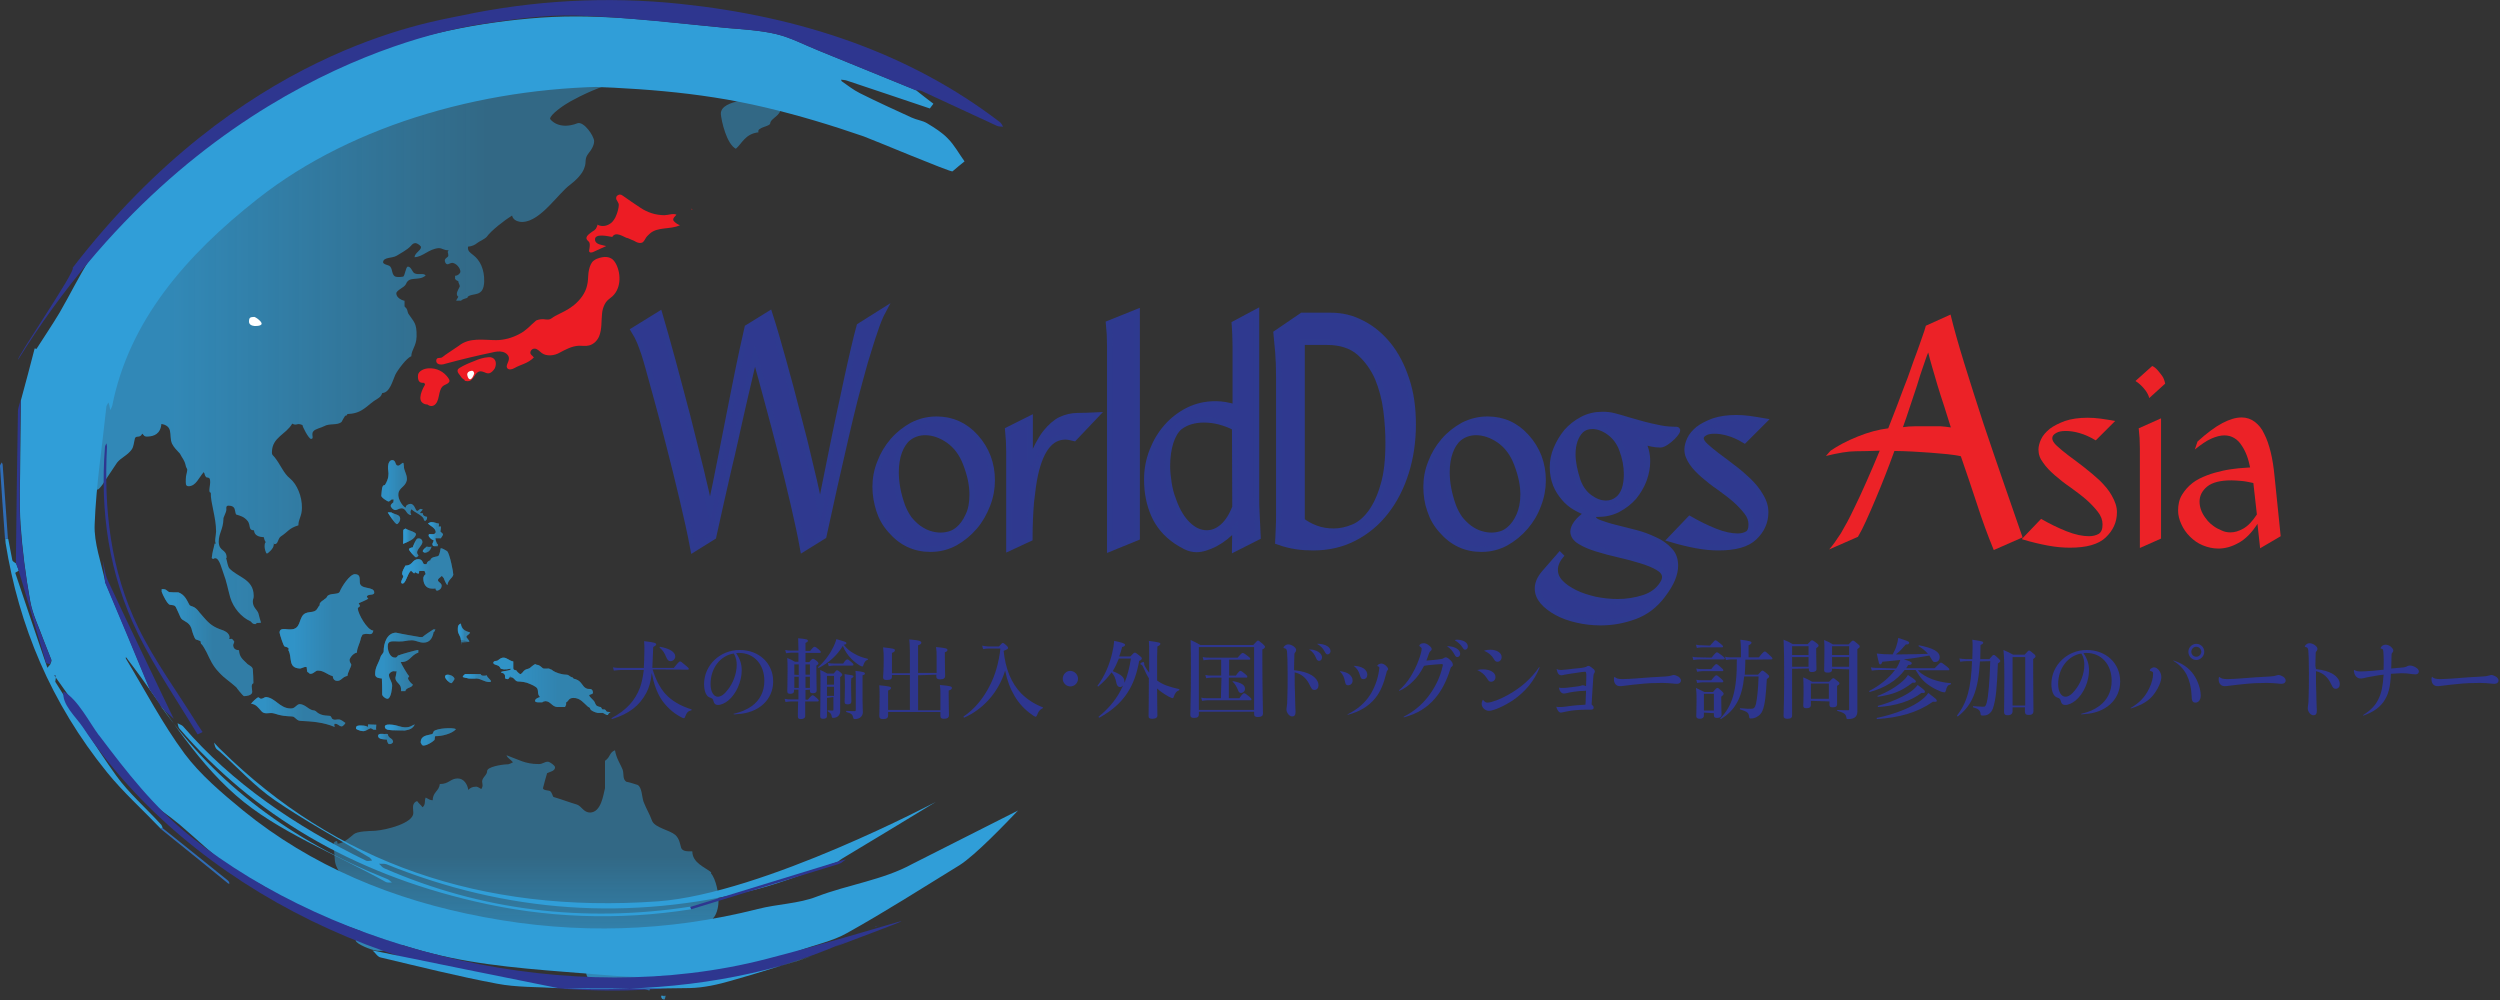 <?xml version="1.0" encoding="utf-8"?>
<!-- Generator: Adobe Illustrator 23.0.2, SVG Export Plug-In . SVG Version: 6.00 Build 0)  -->
<svg version="1.1" id="Layer_1" xmlns="http://www.w3.org/2000/svg" xmlns:xlink="http://www.w3.org/1999/xlink" x="0px" y="0px"
	 viewBox="0 0 850.4 340.2" style="enable-background:new 0 0 850.4 340.2;" xml:space="preserve">
<rect x="0" y="0" width="850.4" height="340.2" fill="#333333" stroke="none"/>
<style type="text/css">
	.st0{fill:#ED1C24;}
	.st1{fill:url(#SVGID_1_);}
	.st2{fill:url(#SVGID_2_);}
	.st3{fill:url(#SVGID_3_);}
	.st4{fill:url(#SVGID_4_);}
	.st5{fill:url(#SVGID_5_);}
	.st6{fill:url(#SVGID_6_);}
	.st7{fill:url(#SVGID_7_);}
	.st8{fill:url(#SVGID_8_);}
	.st9{fill:url(#SVGID_9_);}
	.st10{fill:url(#SVGID_10_);}
	.st11{fill:url(#SVGID_11_);}
	.st12{fill:url(#SVGID_12_);}
	.st13{fill:url(#SVGID_13_);}
	.st14{fill:url(#SVGID_14_);}
	.st15{fill:url(#SVGID_15_);}
	.st16{fill:url(#SVGID_16_);}
	.st17{fill:url(#SVGID_17_);}
	.st18{fill:url(#SVGID_18_);}
	.st19{fill:url(#SVGID_19_);}
	.st20{fill:url(#SVGID_20_);}
	.st21{fill:url(#SVGID_21_);}
	.st22{fill:url(#SVGID_22_);}
	.st23{fill:url(#SVGID_23_);}
	.st24{fill:url(#SVGID_24_);}
	.st25{fill:url(#SVGID_25_);}
	.st26{fill:url(#SVGID_26_);}
	.st27{fill:url(#SVGID_27_);}
	.st28{fill:url(#SVGID_28_);}
	.st29{fill:url(#SVGID_29_);}
	.st30{fill:url(#SVGID_30_);}
	.st31{fill:url(#SVGID_31_);}
	.st32{fill:url(#SVGID_32_);}
	.st33{fill:url(#SVGID_33_);}
	.st34{fill:url(#SVGID_34_);}
	.st35{fill:url(#SVGID_35_);}
	.st36{fill:url(#SVGID_36_);}
	.st37{fill:url(#SVGID_37_);}
	.st38{fill:url(#SVGID_38_);}
	.st39{fill:url(#SVGID_39_);}
	.st40{fill:url(#SVGID_40_);}
	.st41{fill:url(#SVGID_41_);}
	.st42{fill:url(#SVGID_42_);}
	.st43{fill:url(#SVGID_43_);}
	.st44{fill:url(#SVGID_44_);}
	.st45{fill:url(#SVGID_45_);}
	.st46{fill:url(#SVGID_46_);}
	.st47{fill:url(#SVGID_47_);}
	.st48{fill:#309ED8;}
	.st49{fill:#2E368F;}
	.st50{fill:#2F6DB6;}
	.st51{fill:#2F398F;stroke:#2E3A8F;stroke-width:1.874;stroke-miterlimit:10;}
	.st52{fill:#EC2227;}
	.st53{fill:#FFFFFF;}
</style>
<g>
	<g>
		<path class="st0" d="M142.2,127.5c-0.1,0.8-0.1,2.6,1.3,2.7c1.1,0.1,0.6-0.2,1.1,0.6c-0.3,0.5-2.5,4.2-1.2,5.9
			c0.5,0.6,1.2,0.9,2,0.9c0,0,0.5,0.4,1.1,0.5c0.6,0.1,1.3-0.2,1.7-0.7c1.6-1.8,0.7-5.5,3.2-6.5c0.6-0.3,1.4-0.6,1.5-1.3
			c0-0.4-0.2-0.7-0.4-1c-1.5-2.2-4-3.5-6.8-3.3C144,125.4,142.4,126.3,142.2,127.5z"/>
	</g>
	<g>
		<path class="st0" d="M158.5,129.6c0.4,0.1,0.8,0.1,1.1,0c0.8-0.2,1.3-1,1.8-1.7c0.4-0.7,1-1.5,1.9-1.6c0.5,0,0.9,0.1,1.4,0.3
			c0.4,0.2,0.9,0.4,1.4,0.4c0.9,0,1.8-1,2.2-1.7c0.7-1.5,0.5-3.5-1.5-3.8c-0.2,0-0.4,0-0.6,0c-1.8,0.1-3.5,0.7-5.1,1.4
			c-1.6,0.6-3.2,1.3-4.7,2.2c-0.3,0.2-0.6,0.4-0.7,0.7c-0.3,0.8,0.6,1.6,1,2.2c0.3,0.5,0.7,0.9,1.3,1.2
			C158,129.5,158.2,129.6,158.5,129.6z"/>
	</g>
	<g>
		<path class="st0" d="M151.5,120.7c-0.4,0.3-0.7,0.6-1.2,0.9c-0.5,0.2-0.8,0.1-1.3,0.2c-0.8,0.2-0.8,1.5-0.1,1.9
			c0.8,0.5,1.8,0.3,2.7,0c5.2-1.4,10.5-2.7,15.8-3.8c1.2-0.3,2.4-0.5,3.6-0.2s2.3,1.3,2.1,2.5c-0.1,1.1-1.3,2.4-0.4,3.2
			c0.6,0.5,1.6,0.2,2.3-0.2c2.3-1.3,4.5-1.5,6.6-3.6c-0.6-0.8-1.2-0.9-1.2-1.7c0.1-0.8,0.8-1.4,1.6-1.3c0.9,0.1,1.6,1,2.3,1.5
			c1.6,1.2,4.3,0.9,6-0.1c2.1-1.1,4.2-2.3,6.7-2.4c1.1,0,2.3,0.2,3.4-0.1c1.6-0.4,2.8-1.7,3.4-3.1c1-2.5,0.7-5.2,1-7.8
			c0.1-1.1,0.4-2.1,0.9-3.1c0.5-1,1.1-1.5,2-2.2c3.6-2.6,3.7-8,1.8-11.6c-0.4-0.7-0.9-1.4-1.6-1.8c-0.9-0.5-2-0.6-3-0.4
			c-1.2,0.2-2.7,0.7-3.5,1.7c-0.7,1-1,2.2-1.2,3.4c-0.2,1.5-0.1,3-0.5,4.5c-0.6,2.7-2.4,5-4.6,6.8c-2.2,1.7-3.8,2.3-6.3,3.6
			c-0.9,0.5-1.3,1.1-2.3,1.2c-1,0.1-2-0.5-4.1,0.3c-1.2,1-2.1,1.9-2.4,2.2c-1,0.9-2.1,1.8-3.3,2.4c-2.4,1.3-5.2,2.1-7.9,2.1
			c-4.3,0-9.1-1-12.7,1.9"/>
	</g>
	<g>
		<path class="st0" d="M206.2,83.7c-1.2-0.4-3.6-0.4-3.8-2.1c-0.2-2.4,4.5-1.2,5.9-1c0.2-0.6,1-1,1.7-0.9c1,0.1,2.2,0.8,3.1,1.2
			c0.4,0,1.1,0.4,1.6,0.6c0.6,0.2,1.2,0.5,1.7,0.8c0.6,0.3,1.4,0.5,2.1,0.2c0.5-0.3,0.8-0.9,1.1-1.4c0.3-0.6,0.8-1,1.3-1.5
			c2.7-2.6,7.1-1.4,10.4-3c-0.7-0.2-1.4-0.7-1.9-1.2c-0.2-0.2-0.4-0.4-0.4-0.7c0-0.3,0.2-0.7,0.4-0.9s0.5-0.5,0.7-0.8
			c-1.3-0.5-2.8,0.2-4.1,0.2c-2.9,0-5.7-0.9-8.1-2.5c-2-1.3-4-2.7-6-4.1c-0.3-0.2-0.6-0.4-0.9-0.4c-0.4-0.1-0.9,0.2-1.2,0.5
			c-0.2,0.4-0.3,0.8-0.1,1.2c0.2,0.4,0.5,0.8,0.7,1.3c0.2,0.5,0,0.9,0,1.4c-0.2,1.2-0.6,2.3-1.1,3.4c-0.5,0.9-1.1,1.8-2.1,2.3
			c-1.2,0.7-2.8,0.8-4,0.1c0.2,0.1-0.4,1.2-0.5,1.4c-0.3,0.4-0.7,0.7-1.1,0.9c-0.8,0.6-2.9,1.8-1.8,3c0.1,0.2,0.3,0.3,0.5,0.5
			c0.6,0.7,0.2,2.3,0.1,3c0,0.2,0,0.4,0.1,0.5c0.1,0.1,0.3,0.2,0.5,0.2c0.2,0,0.4-0.1,0.6-0.1"/>
	</g>
	<g>
		<path class="st0" d="M235,71c0.1,0,0.2,0.2,0.3,0.2c0.1,0,0.2,0,0.3,0C235.4,71.1,235.1,71,235,71z"/>
		<path class="st0" d="M235,71c0.1,0,0.2,0.2,0.3,0.2c0.1,0,0.2,0,0.3,0C235.4,71.1,235.1,71,235,71z"/>
	</g>
	<g>
		
			<radialGradient id="SVGID_1_" cx="203.383" cy="155.526" r="235.638" fx="247.927" fy="4.652" gradientTransform="matrix(1.007 0 0 -0.963 -6.984 338.13)" gradientUnits="userSpaceOnUse">
			<stop  offset="0" style="stop-color:#FFFFFF"/>
			<stop  offset="0.256" style="stop-color:#9ED0E8"/>
			<stop  offset="0.524" style="stop-color:#A0D1E9"/>
			<stop  offset="0.621" style="stop-color:#A7D5EB"/>
			<stop  offset="0.69" style="stop-color:#B3DCF0"/>
			<stop  offset="0.746" style="stop-color:#C3E6F8"/>
			<stop  offset="0.76" style="stop-color:#C9EBFC"/>
		</radialGradient>
		<path class="st1" d="M17,195.5c-0.1,1.6,0.9,3,2.1,3.1c1.7,0,2.6-2.4,2.6-4.5c-0.2-3.5-2.4-4.9-3.7-7.5
			C18.1,190,17,192.3,17,195.5z"/>
	</g>
	<g>
		
			<linearGradient id="SVGID_2_" gradientUnits="userSpaceOnUse" x1="54.964" y1="121.44" x2="86.189" y2="121.44" gradientTransform="matrix(1 0 0 -1 0 340)">
			<stop  offset="0.144" style="stop-color:#319ED8;stop-opacity:0.8"/>
			<stop  offset="0.554" style="stop-color:#319ED8;stop-opacity:0.5"/>
		</linearGradient>
		<path class="st2" d="M85.8,235.4c0-1.1-0.6-2.6,0.4-3c0-1.6-0.1-3.1-0.2-4.7c-0.1-1.1-1.6-1.4-2.2-2.2c-1.2-1.2-2.4-2-2.5-4.3
			c-1.1-0.1-1.9-0.4-2-1.8c0.1-0.3,0.3-0.8,0.4-1.1c-0.2-0.3-0.6-1-1-1c-0.2,0.1-0.6,0-0.8,0c0.1-0.1,0.1-0.4,0.2-0.5
			c-0.1-1.6-1.8-2.3-3.4-2.8c-2.9-1.1-4.1-2.5-6-4.7c-1.1-1.1-1.6-2.4-3.2-3c-0.3-0.1-0.9-0.2-1.1-0.6c-0.9-1.7-1.6-3.4-3.7-4.2
			c-1.2,0-2.2,0-3.2-0.1c-0.8-0.5-1-1-1.9-1c-0.2,0-0.4,0-0.6,0c0,0.2,0,0.6,0,0.9c0.4,1.2,1.9,4.1,2.7,4.4c0.9,0.2,1.8,0,2.2,1
			c0.5,1.1,1,2.1,1.5,3.3c0.7,1.5,2.8,1.2,3.7,3.7c0.2,0.9,1,3.5,1.5,3.8c0.3,0.1,1.5,0.5,1.6,0.6c0.1,0.3,0.1,1,0.3,1
			c0.3,0,1.6,2.4,1.8,2.8c1.2,2.5,2,4.5,4.2,6.8c1.9,2.1,3.7,3.1,5.9,5.1c0,0.1,2.2,2.9,2.6,3C83.7,236.8,85.7,236.6,85.8,235.4z"/>
		
			<linearGradient id="SVGID_3_" gradientUnits="userSpaceOnUse" x1="54.964" y1="121.44" x2="86.189" y2="121.44" gradientTransform="matrix(1 0 0 -1 0 340)">
			<stop  offset="0.143" style="stop-color:#319ED8;stop-opacity:0.4"/>
			<stop  offset="0.554" style="stop-color:#319ED8;stop-opacity:0.4"/>
		</linearGradient>
		<path class="st3" d="M85.8,235.4c0-1.1-0.6-2.6,0.4-3c0-1.6-0.1-3.1-0.2-4.7c-0.1-1.1-1.6-1.4-2.2-2.2c-1.2-1.2-2.4-2-2.5-4.3
			c-1.1-0.1-1.9-0.4-2-1.8c0.1-0.3,0.3-0.8,0.4-1.1c-0.2-0.3-0.6-1-1-1c-0.2,0.1-0.6,0-0.8,0c0.1-0.1,0.1-0.4,0.2-0.5
			c-0.1-1.6-1.8-2.3-3.4-2.8c-2.9-1.1-4.1-2.5-6-4.7c-1.1-1.1-1.6-2.4-3.2-3c-0.3-0.1-0.9-0.2-1.1-0.6c-0.9-1.7-1.6-3.4-3.7-4.2
			c-1.2,0-2.2,0-3.2-0.1c-0.8-0.5-1-1-1.9-1c-0.2,0-0.4,0-0.6,0c0,0.2,0,0.6,0,0.9c0.4,1.2,1.9,4.1,2.7,4.4c0.9,0.2,1.8,0,2.2,1
			c0.5,1.1,1,2.1,1.5,3.3c0.7,1.5,2.8,1.2,3.7,3.7c0.2,0.9,1,3.5,1.5,3.8c0.3,0.1,1.5,0.5,1.6,0.6c0.1,0.3,0.1,1,0.3,1
			c0.3,0,1.6,2.4,1.8,2.8c1.2,2.5,2,4.5,4.2,6.8c1.9,2.1,3.7,3.1,5.9,5.1c0,0.1,2.2,2.9,2.6,3C83.7,236.8,85.7,236.6,85.8,235.4z"/>
	</g>
	<g>
		
			<linearGradient id="SVGID_4_" gradientUnits="userSpaceOnUse" x1="95.125" y1="126.473" x2="127.551" y2="126.473" gradientTransform="matrix(1 0 0 -1 0 340)">
			<stop  offset="0.144" style="stop-color:#319ED8;stop-opacity:0.8"/>
			<stop  offset="0.554" style="stop-color:#319ED8;stop-opacity:0.5"/>
		</linearGradient>
		<path class="st4" d="M95.1,215.2c0,0.4,1.3,4.5,1.7,4.7c0.4,0.1,1.2,0.3,1.4,0.7c0,0.1-0.1,0.4-0.1,0.6c1.4,2.3-0.3,6,3.9,6.2
			c0.7,0,1.4-0.7,2.3-0.5c0.1,0.3,0.1,1.6,0.3,1.7c0.3,0,0.6,0.6,0.9,0.6c1.2,0.1,1.8-1.2,2.7-1.1c2,0,3.1,1.4,5,1.9
			c0,0.5,0.3,1.6,1.5,1.6c1.5,0,1.6-1.3,3.5-1.7c0.1-1.3,1.2-2.9,1.3-3.8c-0.1-0.4-0.6-0.8-0.6-1.6c0-0.5,1.1-2.3,2.5-2.5
			c0.1-2,0.9-2.6,1.4-5.1c0.2-0.3,0.4-0.9,0.6-1.1c0.3,0,0.8-0.2,1.1-0.2c1.3,0,2.1,0.6,2.5-1.1c-2.1-0.1-5.2-5.7-5.3-7.5
			c0-0.2,0.5-0.7,0.8-0.8c-0.1-0.3-0.4-0.8-0.5-1c0,0,3.1-1.3,3.3-1.6c-0.2,0-0.4-0.4-0.5-0.6c0.1-1.1,2.5-0.3,2.5-1.4
			c0.1-2.3-4.7-0.9-4.9-3.4c-0.1-1.7,0.2-2.8-1.7-2.9c-1.8,0.1-4.5,4.3-5.2,6.1c-0.6,0.9-3,0.3-4.1,1.3c-0.1,0.2-0.4,0.8-0.7,0.9
			c-0.4,0.2-0.4,0.4-1.1,0.8c0,0-1.2,0.9-0.8,1.4c-0.9,0.9-0.8,2-2.5,2.3c-1.3,0.2-2.3,0.2-3.1,1c-1.6,1.6-0.9,5-4.4,5
			C97.4,214.2,95.1,213.3,95.1,215.2z"/>
		
			<linearGradient id="SVGID_5_" gradientUnits="userSpaceOnUse" x1="95.125" y1="126.473" x2="127.551" y2="126.473" gradientTransform="matrix(1 0 0 -1 0 340)">
			<stop  offset="0" style="stop-color:#319ED8;stop-opacity:0.5"/>
			<stop  offset="0.554" style="stop-color:#319ED8;stop-opacity:0.5"/>
		</linearGradient>
		<path class="st5" d="M95.1,215.2c0,0.4,1.3,4.5,1.7,4.7c0.4,0.1,1.2,0.3,1.4,0.7c0,0.1-0.1,0.4-0.1,0.6c1.4,2.3-0.3,6,3.9,6.2
			c0.7,0,1.4-0.7,2.3-0.5c0.1,0.3,0.1,1.6,0.3,1.7c0.3,0,0.6,0.6,0.9,0.6c1.2,0.1,1.8-1.2,2.7-1.1c2,0,3.1,1.4,5,1.9
			c0,0.5,0.3,1.6,1.5,1.6c1.5,0,1.6-1.3,3.5-1.7c0.1-1.3,1.2-2.9,1.3-3.8c-0.1-0.4-0.6-0.8-0.6-1.6c0-0.5,1.1-2.3,2.5-2.5
			c0.1-2,0.9-2.6,1.4-5.1c0.2-0.3,0.4-0.9,0.6-1.1c0.3,0,0.8-0.2,1.1-0.2c1.3,0,2.1,0.6,2.5-1.1c-2.1-0.1-5.2-5.7-5.3-7.5
			c0-0.2,0.5-0.7,0.8-0.8c-0.1-0.3-0.4-0.8-0.5-1c0,0,3.1-1.3,3.3-1.6c-0.2,0-0.4-0.4-0.5-0.6c0.1-1.1,2.5-0.3,2.5-1.4
			c0.1-2.3-4.7-0.9-4.9-3.4c-0.1-1.7,0.2-2.8-1.7-2.9c-1.8,0.1-4.5,4.3-5.2,6.1c-0.6,0.9-3,0.3-4.1,1.3c-0.1,0.2-0.4,0.8-0.7,0.9
			c-0.4,0.2-0.4,0.4-1.1,0.8c0,0-1.2,0.9-0.8,1.4c-0.9,0.9-0.8,2-2.5,2.3c-1.3,0.2-2.3,0.2-3.1,1c-1.6,1.6-0.9,5-4.4,5
			C97.4,214.2,95.1,213.3,95.1,215.2z"/>
	</g>
	<g>
		
			<linearGradient id="SVGID_6_" gradientUnits="userSpaceOnUse" x1="127.48" y1="114.117" x2="148.01" y2="114.117" gradientTransform="matrix(1 0 0 -1 0 340)">
			<stop  offset="0.144" style="stop-color:#319ED8;stop-opacity:0.8"/>
			<stop  offset="0.554" style="stop-color:#319ED8;stop-opacity:0.5"/>
		</linearGradient>
		<path class="st6" d="M135.6,218.2c1.9,0.1,2.8-0.4,4.4-0.4c1.5,0,2.5,0.8,4.1,0.8c2.3,0,3.1-1.9,3.4-3.6c0.3,0,0.5-0.7,0.6-0.9
			c-0.2,0-0.5,0-0.7,0c-1.4,0.9-2.9,1.9-3.7,2.6c-0.2,0-0.7,0-0.9,0c-2.7-0.5-5.4-0.9-8.1-1.5c-3.1,0.1-4.2,3.6-4.2,6.4
			c0,0.5-0.9,1.3-1,1.7c-0.8,2.6-1.9,3.5-1.9,6c0,1.4,1.6,1.4,2.3,1.5c0.1,1.8,0.1,3.5,0.1,5.4c0,0.5,0.9,1.4,1.8,1.5
			c1.3-0.1,1.6-4,1.6-4.4c0-1.5-1-2.2-1.1-3.7c0-0.6,0.9-1.3,1.7-1.3c0.2,0.1,0.6,0.1,0.9,0c0,0.6-0.3,1.6-0.4,2.3
			c0,1.5,1.8,2,1.9,3.5c0,0.2,0.1,0.8,0,1c0.4,0,1.1,0,1.5,0c0.1-1.3,2.5-1.1,2.5-2.3c-0.3-0.1-1.6-1.4-1.6-2.1
			c0-0.2,0.3-0.5,0.4-0.7c-0.5-0.3-2.9-4.5-2.9-4.8c3.2,0.1,3.4-2.4,6-3.2c0-0.2,0-0.7,0-0.9c-0.5-0.1-6.7,1.7-6.9,1.9
			c0.1-0.1,0.1-0.3,0.2-0.4c-0.3,0.4-0.5,1.1-1.2,1.1c-1.7,0-2.5-2.1-2.5-3.9C131.9,217.7,133.6,218.2,135.6,218.2z"/>
		
			<linearGradient id="SVGID_7_" gradientUnits="userSpaceOnUse" x1="127.48" y1="114.117" x2="148.01" y2="114.117" gradientTransform="matrix(1 0 0 -1 0 340)">
			<stop  offset="0.143" style="stop-color:#319ED8;stop-opacity:0.4"/>
			<stop  offset="0.554" style="stop-color:#319ED8;stop-opacity:0.4"/>
		</linearGradient>
		<path class="st7" d="M135.6,218.2c1.9,0.1,2.8-0.4,4.4-0.4c1.5,0,2.5,0.8,4.1,0.8c2.3,0,3.1-1.9,3.4-3.6c0.3,0,0.5-0.7,0.6-0.9
			c-0.2,0-0.5,0-0.7,0c-1.4,0.9-2.9,1.9-3.7,2.6c-0.2,0-0.7,0-0.9,0c-2.7-0.5-5.4-0.9-8.1-1.5c-3.1,0.1-4.2,3.6-4.2,6.4
			c0,0.5-0.9,1.3-1,1.7c-0.8,2.6-1.9,3.5-1.9,6c0,1.4,1.6,1.4,2.3,1.5c0.1,1.8,0.1,3.5,0.1,5.4c0,0.5,0.9,1.4,1.8,1.5
			c1.3-0.1,1.6-4,1.6-4.4c0-1.5-1-2.2-1.1-3.7c0-0.6,0.9-1.3,1.7-1.3c0.2,0.1,0.6,0.1,0.9,0c0,0.6-0.3,1.6-0.4,2.3
			c0,1.5,1.8,2,1.9,3.5c0,0.2,0.1,0.8,0,1c0.4,0,1.1,0,1.5,0c0.1-1.3,2.5-1.1,2.5-2.3c-0.3-0.1-1.6-1.4-1.6-2.1
			c0-0.2,0.3-0.5,0.4-0.7c-0.5-0.3-2.9-4.5-2.9-4.8c3.2,0.1,3.4-2.4,6-3.2c0-0.2,0-0.7,0-0.9c-0.5-0.1-6.7,1.7-6.9,1.9
			c0.1-0.1,0.1-0.3,0.2-0.4c-0.3,0.4-0.5,1.1-1.2,1.1c-1.7,0-2.5-2.1-2.5-3.9C131.9,217.7,133.6,218.2,135.6,218.2z"/>
	</g>
	<g>
		
			<linearGradient id="SVGID_8_" gradientUnits="userSpaceOnUse" x1="85.35" y1="97.701" x2="117.285" y2="97.701" gradientTransform="matrix(1 0 0 -1 0 340)">
			<stop  offset="0.144" style="stop-color:#319ED8;stop-opacity:0.8"/>
			<stop  offset="0.554" style="stop-color:#319ED8;stop-opacity:0.5"/>
		</linearGradient>
		<path class="st8" d="M107,241.7c-2-0.1-2.9-2-5-2.2c-1.3,0.1-1.5,1.6-3.2,1.5c-3.7-0.1-5.1-3.6-8.3-3.9c-0.5,0-1.1,0.6-1.7,0.6
			c-0.3,0-0.6-0.4-0.9-0.5c-0.5,0-2.4,1.9-2.5,2.2c1.7,0.1,2.5,1.4,3.6,2.6c1.1,1.2,2.7,0.2,4.3,0.7c2.3,0.8,3.8,0.9,6,1
			c1.1,0,1.5,1.4,2.8,1.5c4.3,0.2,8,0.5,11.8,2.1c-0.2-0.2-0.3-1.1,0-1.1c1.3,0,1.2,0.8,2.4,0.9c0.2,0,1.1-0.8,1.2-1.2
			c-0.6-0.3-0.8-0.7-1.8-1.1c-1.1-0.3-1.8,0.4-2.7-0.3c-0.2-0.1-0.3-1-0.9-1c-2-0.1-3.4-0.3-4.7-1.6"/>
		
			<linearGradient id="SVGID_9_" gradientUnits="userSpaceOnUse" x1="85.35" y1="97.701" x2="117.285" y2="97.701" gradientTransform="matrix(1 0 0 -1 0 340)">
			<stop  offset="0.143" style="stop-color:#319ED8;stop-opacity:0.4"/>
			<stop  offset="0.554" style="stop-color:#319ED8;stop-opacity:0.4"/>
		</linearGradient>
		<path class="st9" d="M107,241.7c-2-0.1-2.9-2-5-2.2c-1.3,0.1-1.5,1.6-3.2,1.5c-3.7-0.1-5.1-3.6-8.3-3.9c-0.5,0-1.1,0.6-1.7,0.6
			c-0.3,0-0.6-0.4-0.9-0.5c-0.5,0-2.4,1.9-2.5,2.2c1.7,0.1,2.5,1.4,3.6,2.6c1.1,1.2,2.7,0.2,4.3,0.7c2.3,0.8,3.8,0.9,6,1
			c1.1,0,1.5,1.4,2.8,1.5c4.3,0.2,8,0.5,11.8,2.1c-0.2-0.2-0.3-1.1,0-1.1c1.3,0,1.2,0.8,2.4,0.9c0.2,0,1.1-0.8,1.2-1.2
			c-0.6-0.3-0.8-0.7-1.8-1.1c-1.1-0.3-1.8,0.4-2.7-0.3c-0.2-0.1-0.3-1-0.9-1c-2-0.1-3.4-0.3-4.7-1.6"/>
	</g>
	<g>
		
			<linearGradient id="SVGID_10_" gradientUnits="userSpaceOnUse" x1="131.048" y1="92.508" x2="141.143" y2="92.508" gradientTransform="matrix(1 0 0 -1 0 340)">
			<stop  offset="0.144" style="stop-color:#319ED8;stop-opacity:0.8"/>
			<stop  offset="0.554" style="stop-color:#319ED8;stop-opacity:0.5"/>
		</linearGradient>
		<path class="st10" d="M141.1,246.4c-0.9,0.3-1.6,1.1-3.4,1c-1.8-0.1-2.6-0.8-4.7-0.9c-0.6,0-2-0.2-2.1,0.7
			c0.1,1.2,1.7,1.1,2.6,1.2c1.4,0,2.8,0.1,4.2,0.1C139.3,248.2,140.4,247.9,141.1,246.4z"/>
		
			<linearGradient id="SVGID_11_" gradientUnits="userSpaceOnUse" x1="131.048" y1="92.508" x2="141.143" y2="92.508" gradientTransform="matrix(1 0 0 -1 0 340)">
			<stop  offset="0.144" style="stop-color:#319ED8;stop-opacity:0.8"/>
			<stop  offset="0.554" style="stop-color:#319ED8;stop-opacity:0.5"/>
		</linearGradient>
		<path class="st11" d="M141.1,246.4c-0.9,0.3-1.6,1.1-3.4,1c-1.8-0.1-2.6-0.8-4.7-0.9c-0.6,0-2-0.2-2.1,0.7
			c0.1,1.2,1.7,1.1,2.6,1.2c1.4,0,2.8,0.1,4.2,0.1C139.3,248.2,140.4,247.9,141.1,246.4z"/>
	</g>
	<g>
		
			<linearGradient id="SVGID_12_" gradientUnits="userSpaceOnUse" x1="121.101" y1="92.444" x2="128.079" y2="92.444" gradientTransform="matrix(1 0 0 -1 0 340)">
			<stop  offset="0.144" style="stop-color:#319ED8;stop-opacity:0.8"/>
			<stop  offset="0.554" style="stop-color:#319ED8;stop-opacity:0.5"/>
		</linearGradient>
		<path class="st12" d="M123,246.8c-1.1,0-1.9-0.1-1.9,1c0,0.3,1.4,0.8,2.3,0.9c1,0.1,1.6-0.6,2.7-1c0.2,0.1,0.7,0.3,0.9,0.5
			c0.3,0,0.8,0,1,0c-0.2-0.2,0-0.8,0-1.7c-0.7,0-1.8,0-2.8-0.1c0,0.2,0,0.6-0.1,0.9C124.8,247,124.1,246.8,123,246.8z"/>
		
			<linearGradient id="SVGID_13_" gradientUnits="userSpaceOnUse" x1="121.101" y1="92.444" x2="128.079" y2="92.444" gradientTransform="matrix(1 0 0 -1 0 340)">
			<stop  offset="0.144" style="stop-color:#319ED8;stop-opacity:0.8"/>
			<stop  offset="0.554" style="stop-color:#319ED8;stop-opacity:0.5"/>
		</linearGradient>
		<path class="st13" d="M123,246.8c-1.1,0-1.9-0.1-1.9,1c0,0.3,1.4,0.8,2.3,0.9c1,0.1,1.6-0.6,2.7-1c0.2,0.1,0.7,0.3,0.9,0.5
			c0.3,0,0.8,0,1,0c-0.2-0.2,0-0.8,0-1.7c-0.7,0-1.8,0-2.8-0.1c0,0.2,0,0.6-0.1,0.9C124.8,247,124.1,246.8,123,246.8z"/>
	</g>
	<g>
		
			<linearGradient id="SVGID_14_" gradientUnits="userSpaceOnUse" x1="128.618" y1="88.661" x2="133.754" y2="88.661" gradientTransform="matrix(1 0 0 -1 0 340)">
			<stop  offset="0.144" style="stop-color:#319ED8;stop-opacity:0.8"/>
			<stop  offset="0.554" style="stop-color:#319ED8;stop-opacity:0.5"/>
		</linearGradient>
		<path class="st14" d="M131.9,249.7c-0.3-0.1-0.8-0.1-1.1,0c-0.6-0.1-2.2-0.3-2.2,0.6c0,1.2,1.9,1.2,3,1.3c0,0.3,0.3,1.4,0.7,1.5
			c0.1,0,0.3,0,0.5,0c0.3,0,0.9-0.5,0.9-0.7C133.7,251,132.1,251.3,131.9,249.7z"/>
		
			<linearGradient id="SVGID_15_" gradientUnits="userSpaceOnUse" x1="128.618" y1="88.661" x2="133.754" y2="88.661" gradientTransform="matrix(1 0 0 -1 0 340)">
			<stop  offset="0.143" style="stop-color:#319ED8;stop-opacity:0.4"/>
			<stop  offset="0.554" style="stop-color:#319ED8;stop-opacity:0.4"/>
		</linearGradient>
		<path class="st15" d="M131.9,249.7c-0.3-0.1-0.8-0.1-1.1,0c-0.6-0.1-2.2-0.3-2.2,0.6c0,1.2,1.9,1.2,3,1.3c0,0.3,0.3,1.4,0.7,1.5
			c0.1,0,0.3,0,0.5,0c0.3,0,0.9-0.5,0.9-0.7C133.7,251,132.1,251.3,131.9,249.7z"/>
	</g>
	<g>
		
			<linearGradient id="SVGID_16_" gradientUnits="userSpaceOnUse" x1="143.192" y1="89.363" x2="155.127" y2="89.363" gradientTransform="matrix(1 0 0 -1 0 340)">
			<stop  offset="0.144" style="stop-color:#319ED8;stop-opacity:0.8"/>
			<stop  offset="0.554" style="stop-color:#319ED8;stop-opacity:0.5"/>
		</linearGradient>
		<path class="st16" d="M148.2,250.4c1.8,0.1,5.7-0.8,6.9-2.4c-1.2-0.6-6.3-0.3-7.5,0.7c-0.2,0.2-0.3,0.9-0.6,1
			c-1.7,0.5-3.9,0.4-3.9,2.9c0.1,0.3,0.5,1,0.8,1c1.2,0.1,3.2-1.2,3.8-1.8C148.1,251.5,147.7,250.4,148.2,250.4z"/>
		
			<linearGradient id="SVGID_17_" gradientUnits="userSpaceOnUse" x1="143.192" y1="89.363" x2="155.127" y2="89.363" gradientTransform="matrix(1 0 0 -1 0 340)">
			<stop  offset="0.143" style="stop-color:#319ED8;stop-opacity:0.4"/>
			<stop  offset="0.554" style="stop-color:#319ED8;stop-opacity:0.4"/>
		</linearGradient>
		<path class="st17" d="M148.2,250.4c1.8,0.1,5.7-0.8,6.9-2.4c-1.2-0.6-6.3-0.3-7.5,0.7c-0.2,0.2-0.3,0.9-0.6,1
			c-1.7,0.5-3.9,0.4-3.9,2.9c0.1,0.3,0.5,1,0.8,1c1.2,0.1,3.2-1.2,3.8-1.8C148.1,251.5,147.7,250.4,148.2,250.4z"/>
	</g>
	<g>
		
			<linearGradient id="SVGID_18_" gradientUnits="userSpaceOnUse" x1="151.369" y1="109.064" x2="154.642" y2="109.064" gradientTransform="matrix(1 0 0 -1 0 340)">
			<stop  offset="0.144" style="stop-color:#319ED8;stop-opacity:0.8"/>
			<stop  offset="0.554" style="stop-color:#319ED8;stop-opacity:0.5"/>
		</linearGradient>
		<path class="st18" d="M151.4,230.2c0,0.7,1.4,2.1,2.1,2.2c0.3,0,1.1-1.3,1.1-1.4C154.6,229.7,151.4,228.8,151.4,230.2z"/>
		
			<linearGradient id="SVGID_19_" gradientUnits="userSpaceOnUse" x1="151.369" y1="109.064" x2="154.642" y2="109.064" gradientTransform="matrix(1 0 0 -1 0 340)">
			<stop  offset="0.144" style="stop-color:#319ED8;stop-opacity:0.8"/>
			<stop  offset="0.554" style="stop-color:#319ED8;stop-opacity:0.5"/>
		</linearGradient>
		<path class="st19" d="M151.4,230.2c0,0.7,1.4,2.1,2.1,2.2c0.3,0,1.1-1.3,1.1-1.4C154.6,229.7,151.4,228.8,151.4,230.2z"/>
	</g>
	<g>
		
			<linearGradient id="SVGID_20_" gradientUnits="userSpaceOnUse" x1="157.436" y1="109.377" x2="167.098" y2="109.377" gradientTransform="matrix(1 0 0 -1 0 340)">
			<stop  offset="0.144" style="stop-color:#319ED8;stop-opacity:0.8"/>
			<stop  offset="0.554" style="stop-color:#319ED8;stop-opacity:0.5"/>
		</linearGradient>
		<path class="st20" d="M158.2,229.3c-0.2,0.2-0.8,0.6-0.8,1c0,0,1.8,0.5,2.1,0.5c0.7,0,1.7,0.1,2.7,0c1.6,0.2,2.5,1.1,4.1,1.2
			c0.2,0,0.7,0,0.7-0.2c0-0.7-1.3-1.2-1.4-2.1c-0.1,0-0.3,0.1-0.3,0.1c-0.5,0-1.5,0.3-1.8-0.5C161.7,229.3,160.1,229.3,158.2,229.3z
			"/>
		
			<linearGradient id="SVGID_21_" gradientUnits="userSpaceOnUse" x1="157.436" y1="109.377" x2="167.098" y2="109.377" gradientTransform="matrix(1 0 0 -1 0 340)">
			<stop  offset="0.144" style="stop-color:#319ED8;stop-opacity:0.8"/>
			<stop  offset="0.554" style="stop-color:#319ED8;stop-opacity:0.5"/>
		</linearGradient>
		<path class="st21" d="M158.2,229.3c-0.2,0.2-0.8,0.6-0.8,1c0,0,1.8,0.5,2.1,0.5c0.7,0,1.7,0.1,2.7,0c1.6,0.2,2.5,1.1,4.1,1.2
			c0.2,0,0.7,0,0.7-0.2c0-0.7-1.3-1.2-1.4-2.1c-0.1,0-0.3,0.1-0.3,0.1c-0.5,0-1.5,0.3-1.8-0.5C161.7,229.3,160.1,229.3,158.2,229.3z
			"/>
	</g>
	<g>
		
			<linearGradient id="SVGID_22_" gradientUnits="userSpaceOnUse" x1="155.731" y1="124.274" x2="159.854" y2="124.274" gradientTransform="matrix(1 0 0 -1 0 340)">
			<stop  offset="0.144" style="stop-color:#319ED8;stop-opacity:0.8"/>
			<stop  offset="0.554" style="stop-color:#319ED8;stop-opacity:0.5"/>
		</linearGradient>
		<path class="st22" d="M157,219.3c0.1-0.2,0-0.6,0-0.8c0.7,0.1,2.3-0.1,2.7-0.2c-0.1-0.7-1-1.3-1-1.7c0-0.5,1.2-0.8,1.2-1.5
			c-2-0.5-2.9-1.3-3.1-3c-1.1,0.5-1,1.3-1,2.3c0.1,1.5,1,1.9,1,3.2"/>
		
			<linearGradient id="SVGID_23_" gradientUnits="userSpaceOnUse" x1="155.731" y1="124.779" x2="159.854" y2="124.779" gradientTransform="matrix(1 0 0 -1 0 340)">
			<stop  offset="0.144" style="stop-color:#319ED8;stop-opacity:0.8"/>
			<stop  offset="0.554" style="stop-color:#319ED8;stop-opacity:0.5"/>
		</linearGradient>
		<path class="st23" d="M159.6,218.3c-0.1-0.7-1-1.3-1-1.7c0-0.5,1.2-0.8,1.2-1.5c-2-0.5-2.9-1.3-3.1-3c-1.1,0.5-1,1.3-1,2.3
			c0.1,1.5,1,1.9,1,3.2"/>
	</g>
	<g>
		
			<linearGradient id="SVGID_24_" gradientUnits="userSpaceOnUse" x1="167.561" y1="106.556" x2="207.562" y2="106.556" gradientTransform="matrix(1 0 0 -1 0 340)">
			<stop  offset="0.144" style="stop-color:#319ED8;stop-opacity:0.8"/>
			<stop  offset="0.554" style="stop-color:#319ED8;stop-opacity:0.5"/>
		</linearGradient>
		<path class="st24" d="M199.5,234.2c-1.6-0.7-1.5-2.5-3.8-3.2c-0.2,0-0.9-0.2-0.9-0.6c-0.9,0-1.2-0.9-2.1-0.9
			c-1.6,0-3.7-0.7-4.7-1.4c0,0,0,0,0-0.1c0,0-0.1,0-0.1,0c0,0-0.2-0.1-0.2-0.2c0,0,0.1,0.1,0.2,0.1c-0.3-0.1-0.9-0.3-1.2-0.5
			c-0.6,0-1.2,0.1-1.9,0c-0.3-0.1-1-1-1.8-1.2c-0.2,0-0.7-0.1-0.8-0.3c-0.8,0.1-1.7,1.3-2.3,1.5c-1,0.3-1.1,0.3-1.7,0.8
			c-0.1,0.1-0.8,1.1-1.2,1.1c-0.3,0-1.4-1.1-1.4-1.3c-0.6,0-1-0.3-1-0.6c0-0.8,0-1.5,0-2.4c-1.3-0.2-2.2-1.3-3.3-1.3
			c-1.3,0-1.7,1.1-2.5,1.1c-0.3,0-0.9,0.1-1,0.6c0,0.9,1.6,0.6,2.2,1.5c0,0.1,0.3,0.5,0.4,0.6c0.3,0,0.7,0.2,1,0.2
			c0.8,0,1.2,0,2-0.2c0.1,0,0.4,0,0.5,0c-0.5,0.8-2.5,0.6-3.5,1.1c0.1,0.4,0.9,0.2,1.2,0.8c0.4,0.5,0,0.8,0.3,1.4
			c0,0.1,0.5,0.2,0.7,0.2c0.4,0.1,0.8-0.6,1-1.2c0,0.1,0,0.4,0,0.6c1.2-0.3,1.5,1.4,2.6,1.4c1.1,0,3,0.3,3.7,0.7
			c0.7,0.3,2.6,1,2.9,1.8c0.4,0.9-0.1,1.8,0.9,2.8c-0.3,0.1-1.7,0.5-1.7,1.3c0,0.4,0.6,0.5,1.1,0.5c0.4,0,1,0,1.4,0
			c0-0.2,0.8-0.4,1-0.4c1.8,0,2.2,1.9,4.1,2c0.9,0,1.7,0,2.6,0c0-0.3,0.6-0.7,0.3-1.5c1-0.5,0.8-1.6,2.6-1.6c2.3,0,3.5,1.8,4.9,3
			c0.1,0.1,0.7,0.3,0.7,0.5c0,0.7,1.5,1.4,2.6,1.6c0.6,0,1.2,0,1.8,0c0.1,0.1,1.2,0.7,1.3,0.7c0.1,0,0.3,0,0.4,0
			c0-0.3,0.5-0.8,0.9-1c-0.2,0-1.2,0-1.4-0.2c-0.1-0.2-0.3-0.6-0.7-0.7c-0.2,0-0.7,0.1-0.8-0.1c-0.1-0.2-0.4-0.7-0.5-0.7
			c-0.3,0-1.3-0.3-1.5-0.6c-0.6-0.9-0.4-1.2-1.1-1.8c-0.1-0.1-1.3-1.3-1.3-1.5c0-0.5,1.3-0.3,1.3-1
			C201.6,233.8,200.2,234.6,199.5,234.2z"/>
		
			<linearGradient id="SVGID_25_" gradientUnits="userSpaceOnUse" x1="167.561" y1="106.556" x2="207.562" y2="106.556" gradientTransform="matrix(1 0 0 -1 0 340)">
			<stop  offset="0.144" style="stop-color:#319ED8;stop-opacity:0.5"/>
			<stop  offset="0.554" style="stop-color:#319ED8;stop-opacity:0.5"/>
		</linearGradient>
		<path class="st25" d="M199.5,234.2c-1.6-0.7-1.5-2.5-3.8-3.2c-0.2,0-0.9-0.2-0.9-0.6c-0.9,0-1.2-0.9-2.1-0.9
			c-1.6,0-3.7-0.7-4.7-1.4c0,0,0,0,0-0.1c0,0-0.1,0-0.1,0c0,0-0.2-0.1-0.2-0.2c0,0,0.1,0.1,0.2,0.1c-0.3-0.1-0.9-0.3-1.2-0.5
			c-0.6,0-1.2,0.1-1.9,0c-0.3-0.1-1-1-1.8-1.2c-0.2,0-0.7-0.1-0.8-0.3c-0.8,0.1-1.7,1.3-2.3,1.5c-1,0.3-1.1,0.3-1.7,0.8
			c-0.1,0.1-0.8,1.1-1.2,1.1c-0.3,0-1.4-1.1-1.4-1.3c-0.6,0-1-0.3-1-0.6c0-0.8,0-1.5,0-2.4c-1.3-0.2-2.2-1.3-3.3-1.3
			c-1.3,0-1.7,1.1-2.5,1.1c-0.3,0-0.9,0.1-1,0.6c0,0.9,1.6,0.6,2.2,1.5c0,0.1,0.3,0.5,0.4,0.6c0.3,0,0.7,0.2,1,0.2
			c0.8,0,1.2,0,2-0.2c0.1,0,0.4,0,0.5,0c-0.5,0.8-2.5,0.6-3.5,1.1c0.1,0.4,0.9,0.2,1.2,0.8c0.4,0.5,0,0.8,0.3,1.4
			c0,0.1,0.5,0.2,0.7,0.2c0.4,0.1,0.8-0.6,1-1.2c0,0.1,0,0.4,0,0.6c1.2-0.3,1.5,1.4,2.6,1.4c1.1,0,3,0.3,3.7,0.7
			c0.7,0.3,2.6,1,2.9,1.8c0.4,0.9-0.1,1.8,0.9,2.8c-0.3,0.1-1.7,0.5-1.7,1.3c0,0.4,0.6,0.5,1.1,0.5c0.4,0,1,0,1.4,0
			c0-0.2,0.8-0.4,1-0.4c1.8,0,2.2,1.9,4.1,2c0.9,0,1.7,0,2.6,0c0-0.3,0.6-0.7,0.3-1.5c1-0.5,0.8-1.6,2.6-1.6c2.3,0,3.5,1.8,4.9,3
			c0.1,0.1,0.7,0.3,0.7,0.5c0,0.7,1.5,1.4,2.6,1.6c0.6,0,1.2,0,1.8,0c0.1,0.1,1.2,0.7,1.3,0.7c0.1,0,0.3,0,0.4,0
			c0-0.3,0.5-0.8,0.9-1c-0.2,0-1.2,0-1.4-0.2c-0.1-0.2-0.3-0.6-0.7-0.7c-0.2,0-0.7,0.1-0.8-0.1c-0.1-0.2-0.4-0.7-0.5-0.7
			c-0.3,0-1.3-0.3-1.5-0.6c-0.6-0.9-0.4-1.2-1.1-1.8c-0.1-0.1-1.3-1.3-1.3-1.5c0-0.5,1.3-0.3,1.3-1
			C201.6,233.8,200.2,234.6,199.5,234.2z"/>
	</g>
	<g>
		
			<linearGradient id="SVGID_26_" gradientUnits="userSpaceOnUse" x1="224.939" y1="0.673" x2="226.403" y2="0.673" gradientTransform="matrix(1 0 0 -1 0 340)">
			<stop  offset="0.144" style="stop-color:#319ED8;stop-opacity:0.8"/>
			<stop  offset="0.554" style="stop-color:#319ED8;stop-opacity:0.5"/>
		</linearGradient>
		<path class="st26" d="M226.4,338.7c-0.2,0.1-1,0.1-1.4,0c-0.1,0.6,0.1,1.2,1,1.3C226.2,339.7,226.3,339.5,226.4,338.7z"/>
		
			<linearGradient id="SVGID_27_" gradientUnits="userSpaceOnUse" x1="224.939" y1="0.673" x2="226.403" y2="0.673" gradientTransform="matrix(1 0 0 -1 0 340)">
			<stop  offset="0.144" style="stop-color:#319ED8;stop-opacity:0.8"/>
			<stop  offset="0.554" style="stop-color:#319ED8;stop-opacity:0.5"/>
		</linearGradient>
		<path class="st27" d="M226.4,338.7c-0.2,0.1-1,0.1-1.4,0c-0.1,0.6,0.1,1.2,1,1.3C226.2,339.7,226.3,339.5,226.4,338.7z"/>
	</g>
	<g>
		
			<linearGradient id="SVGID_28_" gradientUnits="userSpaceOnUse" x1="188.721" y1="11.735" x2="192.669" y2="11.735" gradientTransform="matrix(1 0 0 -1 0 340)">
			<stop  offset="0.144" style="stop-color:#319ED8;stop-opacity:0.8"/>
			<stop  offset="0.554" style="stop-color:#319ED8;stop-opacity:0.5"/>
		</linearGradient>
		<path class="st28" d="M188.7,328.2c1.1,0.8,2.7,0.6,3.9,0C191.1,327.7,190.9,327.4,188.7,328.2z"/>
		
			<linearGradient id="SVGID_29_" gradientUnits="userSpaceOnUse" x1="188.721" y1="11.735" x2="192.669" y2="11.735" gradientTransform="matrix(1 0 0 -1 0 340)">
			<stop  offset="0.144" style="stop-color:#319ED8;stop-opacity:0.8"/>
			<stop  offset="0.554" style="stop-color:#319ED8;stop-opacity:0.5"/>
		</linearGradient>
		<path class="st29" d="M188.7,328.2c1.1,0.8,2.7,0.6,3.9,0C191.1,327.7,190.9,327.4,188.7,328.2z"/>
	</g>
	<g>
		
			<linearGradient id="SVGID_30_" gradientUnits="userSpaceOnUse" x1="178.857" y1="3.156" x2="178.857" y2="84.781" gradientTransform="matrix(1 0 0 -1 0 340)">
			<stop  offset="0.144" style="stop-color:#319ED8;stop-opacity:0.8"/>
			<stop  offset="0.554" style="stop-color:#319ED8;stop-opacity:0.5"/>
		</linearGradient>
		<path class="st30" d="M241.9,296.7c-2.1-1.7-6.4-3.2-6.4-7.1c-1.5,0-3.3,0.1-3.8-1.2c-0.4-1.4-0.6-3.1-2-4.4
			c-2-1.7-6.9-2.4-7.9-4.8c-0.9-2.5-1.8-3.7-2.9-6.5c-0.6-1.8-0.5-4.8-2-5.7c-0.4-0.1-2.7-0.9-3.9-1.1c-1.3-1-0.7-2.5-1.2-4.1
			c-0.7-1.8-2.2-3.9-2.6-6.6c-2.1,0.9-1.4,2.2-3.4,3.6c0,3,0,6.2,0,9.3c-0.6,2.4-1.3,8.1-5,8.3c-2.3,0-2.9-2.1-4.5-2.7
			c-3-0.9-4.7-1.6-8-2.6c-0.3-0.1-0.5-1.6-1.2-2c-0.5-0.3-2.4-0.2-2.4-1c0.4-1.7,0.9-3.3,1.4-5.1c1-0.5,2.7-0.7,2.7-2
			c0-0.6-1.7-1.8-2.4-1.9c-1.3,0-1.8,0.9-3.3,0.8c-4.4,0-6.7-1.5-10.8-3c0.3,1,1.4,1.4,2.2,2.4c-0.3,0.1-1.3,0.8-2.1,0.7
			c-2.1,0.1-6.7,0.9-6.7,2.3c0,1.4-1.7,2.1-1.7,3.6c0.1,0.8,0.4,1.6-0.3,2.5c-0.2-0.1-1.3-0.9-1.8-0.8c-1.1,0-2,0.4-2.6,1.1
			c-0.3-1.9-1.5-3.9-3.6-3.9c-2.5,0-2.9,1.9-6.1,1.9c-0.2,2.4-2.4,2.7-2.4,5.5c-0.7,0.1-1.5-0.4-2.4-0.9c-0.5,1,0.1,2.5-1.1,3.3
			c-0.3-0.6-1.2-1.2-1.8-2.1c-1.1,0.3-1.5,1.4-1.4,2.4c0,0.4,0.1,1.2,0.1,1.7c-0.1,3.4-9,5.7-13,6c-2.1,0.1-6,0.1-7.3,1.2
			c-1.1,0.9-3.4,3.1-5.5,3.2c0-0.2,0-0.7-0.2-0.9c-0.4,0-1.2,0.3-1.1,1.1c0.1,1.8,0.3,3.6,0.4,5.4c0.2,2.3,1.5,3.5,1.7,4.9
			c0,0.4,0.3,0.9,0.1,1.2c-0.3-0.2-0.9-0.9-1.1-1.3c-0.2,0.4-0.4,0.8-0.5,1.1c-0.4,1.3,1.6,2,2.4,3.3c1.6,3.8,2.1,4.9,3.8,8.9
			c0.7,1.6,2.4,3.2,2.7,5.6c0.1,2.1-2.1,2.3-2,3.6c0.1,1.2,5.3,3.3,7.2,3.5c4.8,0.4,6-2.2,9.9-2c1.3,0.1,1.2-0.7,3,0.2
			c2.4,0.1,4.1-0.1,6.5-0.2c0.6-4.3,7.5-2.4,13.3-3.7c2.6-0.6,3.1-1.9,7.2-1.8c3.8,0.2,10.4,1.3,12.4,3c0.9,1,3.5,5.2,4.3,5.3
			c0,0-0.4,1.6,0.9,1.6c2.4,0.1,5.1-4.3,7.2-6c0.1,1.4-0.3,5.7-3.2,6.2c0,0.4,0.7,0.8,1.1,0.9c1.8,0,1.8-1.5,2.8-1.9
			c0-0.2,0.2-0.6,0.2-0.9c0.4,0.3,1.1,0.7,1.1,1.7c0,1-0.4,1.4-0.8,1.9c0.4,0,1,0,1.3,0c0.7-0.1,1.5-0.2,2.3-0.6
			c0.1,0.1,0,0.3,0.1,0.4c0.2,1.1,1.5,2.2,1.6,3.4c0.1,3.6,7.1,5.5,11.5,5.5c2.8-0.2,1.9-1.6,4.5-1.8c0.1,0.5,4.6,2.2,5.5,2.3
			c1.1-3.9,9.9-2.4,11.5-6.3c0,0,0,0,0,0c0.3-2.9,2.6-5.5,3.6-7.6c1.3-2.9,3.2-3.8,5.5-6.3c0.6-0.8,0.3-1,0.9-1.8
			c0-0.9,0.1-1.7,0.1-2.5c1.1-0.9,1.9-3.6,1.9-5.7c0.1-2.7-0.8-7.6-2.6-9.7C241.9,297,241.9,296.8,241.9,296.7z"/>
	</g>
	<g>
		
			<linearGradient id="SVGID_31_" gradientUnits="userSpaceOnUse" x1="232.389" y1="9.384" x2="232.419" y2="9.384" gradientTransform="matrix(1 0 0 -1 0 340)">
			<stop  offset="0.144" style="stop-color:#319ED8;stop-opacity:0.8"/>
			<stop  offset="0.554" style="stop-color:#319ED8;stop-opacity:0.5"/>
		</linearGradient>
		<path class="st31" d="M232.4,330.6c0,0,0,0.1,0,0.1C232.4,330.7,232.4,330.6,232.4,330.6z"/>
		
			<linearGradient id="SVGID_32_" gradientUnits="userSpaceOnUse" x1="232.389" y1="9.384" x2="232.419" y2="9.384" gradientTransform="matrix(1 0 0 -1 0 340)">
			<stop  offset="0.144" style="stop-color:#319ED8;stop-opacity:0.8"/>
			<stop  offset="0.554" style="stop-color:#319ED8;stop-opacity:0.5"/>
		</linearGradient>
		<path class="st32" d="M232.4,330.6c0,0,0,0.1,0,0.1C232.4,330.7,232.4,330.6,232.4,330.6z"/>
	</g>
	<g>
		
			<linearGradient id="SVGID_33_" gradientUnits="userSpaceOnUse" x1="136.301" y1="146.199" x2="153.967" y2="146.199" gradientTransform="matrix(1 0 0 -1 0 340)">
			<stop  offset="0.144" style="stop-color:#319ED8;stop-opacity:0.8"/>
			<stop  offset="0.554" style="stop-color:#319ED8;stop-opacity:0.5"/>
		</linearGradient>
		<path class="st33" d="M149.9,186.5c-0.1,0.2-0.2,1.7-0.7,2.5c-0.3,0.5-2.6,0.2-2.8,1.6c-0.6,0.1-1.2,0.6-1.3,1.3
			c-0.2,0-0.6,0-0.7,0c-0.7,0-0.4-1.6-2-1.7c-2.3,0-1.9,2.2-4.5,2.2c-0.5,1.1-1,1.6-1.1,2.7c-0.1,0.2,0.4,0.8,0.4,1
			c0,0.3-1.4,2.3-0.3,2.4c1.2,0,1.6-3.3,2.9-4.4c0,0,0.9,0.9,1.1,1c0-0.2,0.3-0.4,0.4-0.5c0.1,0.2,0.5,0.5,1.2,0.5
			c0-0.2,0.1-0.7,0.1-0.9c0.4,0,1.3,0,1.8,0c0.1,0.2,0.3,0.8,0.4,1.1c-0.3,0.2-0.6,0.5-0.8,1.2c-0.1,2,0.9,3.7,2.8,3.7
			c0.3,0,1,0.1,1.3-0.1c0,0.2,0.2,0.8,0.5,0.8c0.7,0,1.5-0.6,1.6-1.4c0.3-1.2-1.4-1.5-1.2-2.2c0-0.5,0.7-0.8,1.3-1.4
			c0.1,0.2,0.6,0.6,0.6,0.8c0-0.1,0-0.2,0-0.2c0.1,0.4,0.9,2.4,1.3,2.5c0.2-1.8,1.7-2.3,2-3.5c0-0.9-1.2-7.1-2.1-8
			C151.5,187.2,150.7,186.5,149.9,186.5z"/>
		
			<linearGradient id="SVGID_34_" gradientUnits="userSpaceOnUse" x1="136.301" y1="146.199" x2="153.967" y2="146.199" gradientTransform="matrix(1 0 0 -1 0 340)">
			<stop  offset="0.144" style="stop-color:#319ED8;stop-opacity:0.8"/>
			<stop  offset="0.554" style="stop-color:#319ED8;stop-opacity:0.5"/>
		</linearGradient>
		<path class="st34" d="M149.9,186.5c-0.1,0.2-0.2,1.7-0.7,2.5c-0.3,0.5-2.6,0.2-2.8,1.6c-0.6,0.1-1.2,0.6-1.3,1.3
			c-0.2,0-0.6,0-0.7,0c-0.7,0-0.4-1.6-2-1.7c-2.3,0-1.9,2.2-4.5,2.2c-0.5,1.1-1,1.6-1.1,2.7c-0.1,0.2,0.4,0.8,0.4,1
			c0,0.3-1.4,2.3-0.3,2.4c1.2,0,1.6-3.3,2.9-4.4c0,0,0.9,0.9,1.1,1c0-0.2,0.3-0.4,0.4-0.5c0.1,0.2,0.5,0.5,1.2,0.5
			c0-0.2,0.1-0.7,0.1-0.9c0.4,0,1.3,0,1.8,0c0.1,0.2,0.3,0.8,0.4,1.1c-0.3,0.2-0.6,0.5-0.8,1.2c-0.1,2,0.9,3.7,2.8,3.7
			c0.3,0,1,0.1,1.3-0.1c0,0.2,0.2,0.8,0.5,0.8c0.7,0,1.5-0.6,1.6-1.4c0.3-1.2-1.4-1.5-1.2-2.2c0-0.5,0.7-0.8,1.3-1.4
			c0.1,0.2,0.6,0.6,0.6,0.8c0-0.1,0-0.2,0-0.2c0.1,0.4,0.9,2.4,1.3,2.5c0.2-1.8,1.7-2.3,2-3.5c0-0.9-1.2-7.1-2.1-8
			C151.5,187.2,150.7,186.5,149.9,186.5z"/>
	</g>
	<g>
		
			<linearGradient id="SVGID_35_" gradientUnits="userSpaceOnUse" x1="129.725" y1="173.023" x2="145.281" y2="173.023" gradientTransform="matrix(1 0 0 -1 0 340)">
			<stop  offset="0.144" style="stop-color:#319ED8;stop-opacity:0.8"/>
			<stop  offset="0.554" style="stop-color:#319ED8;stop-opacity:0.5"/>
		</linearGradient>
		<path class="st35" d="M132.2,170.6c0.3,0,0.7-0.5,1-0.7c0.2,0,0.5,0,0.7,0c0,0.3-0.1,0.8-0.1,1c-0.2,0.1-0.9,0.7-0.9,1.1
			c-0.1,0.4,0.8,1.5,1.6,1.5c0.6,0,1.3-0.6,2.1-0.6c1.8,0.1,1.4,2.2,3.3,2.3c-0.3-0.6-0.5-1.2,0.1-2c0.8,1,3.4,1.9,4.1,3.2
			c0,0.2,0.2,0.8,0.5,0.8c0.2,0,0.5-0.5,0.6-0.6c0-0.2,0.1-0.6,0.1-0.8c-0.6,0-1.6-0.4-1.5-1.3c-0.2,0.1-0.9,0.1-0.9,0
			c0-0.4,0.6-0.6,0.9-1.2c-0.2,0-0.5-0.2-0.7-0.2c-0.4,0-0.8,0.7-1.2,0.7c-0.6,0-0.8-2.4-2.3-2.4c-0.6,0-1.4,0.5-1.5,0.8
			c0,0.1-0.1,0.4-0.1,0.5c-1.2-0.5-2.7-3.1-2.5-4.7c0.2-2.2,2.4-2.3,2.9-4.7c0.2-1.8-1.1-3.3-1-4.7c0-0.1-0.1-0.6-0.1-0.7
			c0.1-0.1-0.1-0.4-0.2-0.5c-0.4,0.1-1.1,1-1.7,1c-1.1,0-0.6-1.8-1.9-1.9c-1,0-1.4,1-1.5,2.1c-0.1,1.3,0.3,2,0.1,3.3
			c0,0.7-0.6,2.3-1.2,3.1c-1.1-0.1-1,1.9-1.2,3.6C129.6,169.2,131.8,170.6,132.2,170.6z"/>
		
			<linearGradient id="SVGID_36_" gradientUnits="userSpaceOnUse" x1="129.725" y1="173.023" x2="145.281" y2="173.023" gradientTransform="matrix(1 0 0 -1 0 340)">
			<stop  offset="0.143" style="stop-color:#319ED8;stop-opacity:0.4"/>
			<stop  offset="0.554" style="stop-color:#319ED8;stop-opacity:0.4"/>
		</linearGradient>
		<path class="st36" d="M132.2,170.6c0.3,0,0.7-0.5,1-0.7c0.2,0,0.5,0,0.7,0c0,0.3-0.1,0.8-0.1,1c-0.2,0.1-0.9,0.7-0.9,1.1
			c-0.1,0.4,0.8,1.5,1.6,1.5c0.6,0,1.3-0.6,2.1-0.6c1.8,0.1,1.4,2.2,3.3,2.3c-0.3-0.6-0.5-1.2,0.1-2c0.8,1,3.4,1.9,4.1,3.2
			c0,0.2,0.2,0.8,0.5,0.8c0.2,0,0.5-0.5,0.6-0.6c0-0.2,0.1-0.6,0.1-0.8c-0.6,0-1.6-0.4-1.5-1.3c-0.2,0.1-0.9,0.1-0.9,0
			c0-0.4,0.6-0.6,0.9-1.2c-0.2,0-0.5-0.2-0.7-0.2c-0.4,0-0.8,0.7-1.2,0.7c-0.6,0-0.8-2.4-2.3-2.4c-0.6,0-1.4,0.5-1.5,0.8
			c0,0.1-0.1,0.4-0.1,0.5c-1.2-0.5-2.7-3.1-2.5-4.7c0.2-2.2,2.4-2.3,2.9-4.7c0.2-1.8-1.1-3.3-1-4.7c0-0.1-0.1-0.6-0.1-0.7
			c0.1-0.1-0.1-0.4-0.2-0.5c-0.4,0.1-1.1,1-1.7,1c-1.1,0-0.6-1.8-1.9-1.9c-1,0-1.4,1-1.5,2.1c-0.1,1.3,0.3,2,0.1,3.3
			c0,0.7-0.6,2.3-1.2,3.1c-1.1-0.1-1,1.9-1.2,3.6C129.6,169.2,131.8,170.6,132.2,170.6z"/>
	</g>
	<g>
		
			<linearGradient id="SVGID_37_" gradientUnits="userSpaceOnUse" x1="145.611" y1="158.344" x2="150.782" y2="158.344" gradientTransform="matrix(1 0 0 -1 0 340)">
			<stop  offset="0.144" style="stop-color:#319ED8;stop-opacity:0.8"/>
			<stop  offset="0.554" style="stop-color:#319ED8;stop-opacity:0.5"/>
		</linearGradient>
		<path class="st37" d="M146.8,177.6c-0.3,0-0.9,0.3-1.2,0.4c0.2,0.6,2.8,1.6,2.6,3.1c0,0.2-0.5,0.6-0.7,0.6c-0.4,0-1.2,0-1.6,0
			c0,0.2-0.1,0.5-0.1,0.6c0.1,0.2,0.9,1.4,1.7,1.4c0,0.2-0.1,0.5-0.1,0.6c-0.4,0.5-0.5,1.5,0.4,1.5c0.3,0,0.8,0,1.1,0
			c0-0.1,0-0.5,0.1-0.6c-0.4-0.1-0.8-1.3-0.9-2.1c0.5,0,1.4,0,1.9,0c0-0.3,0.6-0.7,0.7-1.4c0.1,0-0.9-0.9-0.9-0.9s0.2-1.2,0.2-1.7
			c-0.2,0-0.6,0-0.8,0c0.1-0.2,0.1-0.8,0.1-1C148.4,178,147.8,177.6,146.8,177.6z"/>
		
			<linearGradient id="SVGID_38_" gradientUnits="userSpaceOnUse" x1="145.611" y1="158.344" x2="150.782" y2="158.344" gradientTransform="matrix(1 0 0 -1 0 340)">
			<stop  offset="0.144" style="stop-color:#319ED8;stop-opacity:0.8"/>
			<stop  offset="0.554" style="stop-color:#319ED8;stop-opacity:0.5"/>
		</linearGradient>
		<path class="st38" d="M146.8,177.6c-0.3,0-0.9,0.3-1.2,0.4c0.2,0.6,2.8,1.6,2.6,3.1c0,0.2-0.5,0.6-0.7,0.6c-0.4,0-1.2,0-1.6,0
			c0,0.2-0.1,0.5-0.1,0.6c0.1,0.2,0.9,1.4,1.7,1.4c0,0.2-0.1,0.5-0.1,0.6c-0.4,0.5-0.5,1.5,0.4,1.5c0.3,0,0.8,0,1.1,0
			c0-0.1,0-0.5,0.1-0.6c-0.4-0.1-0.8-1.3-0.9-2.1c0.5,0,1.4,0,1.9,0c0-0.3,0.6-0.7,0.7-1.4c0.1,0-0.9-0.9-0.9-0.9s0.2-1.2,0.2-1.7
			c-0.2,0-0.6,0-0.8,0c0.1-0.2,0.1-0.8,0.1-1C148.4,178,147.8,177.6,146.8,177.6z"/>
	</g>
	<g>
		
			<linearGradient id="SVGID_39_" gradientUnits="userSpaceOnUse" x1="137.081" y1="157.629" x2="141.494" y2="157.629" gradientTransform="matrix(1 0 0 -1 0 340)">
			<stop  offset="0.144" style="stop-color:#319ED8;stop-opacity:0.8"/>
			<stop  offset="0.554" style="stop-color:#319ED8;stop-opacity:0.5"/>
		</linearGradient>
		<path class="st39" d="M138.5,180.1c-0.1-0.1-0.4-0.2-0.5-0.3c-0.2,0-0.8,0.4-0.8,0.5c-0.1,0.7,0.1,2.9-0.1,4.7
			c1.4-0.6,4.1-1.5,4.4-3.3C141.5,181.1,139.5,180.5,138.5,180.1z"/>
		
			<linearGradient id="SVGID_40_" gradientUnits="userSpaceOnUse" x1="137.081" y1="157.629" x2="141.494" y2="157.629" gradientTransform="matrix(1 0 0 -1 0 340)">
			<stop  offset="0.144" style="stop-color:#319ED8;stop-opacity:0.8"/>
			<stop  offset="0.554" style="stop-color:#319ED8;stop-opacity:0.5"/>
		</linearGradient>
		<path class="st40" d="M138.5,180.1c-0.1-0.1-0.4-0.2-0.5-0.3c-0.2,0-0.8,0.4-0.8,0.5c-0.1,0.7,0.1,2.9-0.1,4.7
			c1.4-0.6,4.1-1.5,4.4-3.3C141.5,181.1,139.5,180.5,138.5,180.1z"/>
	</g>
	<g>
		
			<linearGradient id="SVGID_41_" gradientUnits="userSpaceOnUse" x1="139.094" y1="153.682" x2="143.66" y2="153.682" gradientTransform="matrix(1 0 0 -1 0 340)">
			<stop  offset="0.144" style="stop-color:#319ED8;stop-opacity:0.8"/>
			<stop  offset="0.554" style="stop-color:#319ED8;stop-opacity:0.5"/>
		</linearGradient>
		<path class="st41" d="M139.1,186.8c0,0.5,2,2.7,2.4,2.8c0.2,0,0.7-0.4,0.8-0.5c0.1-0.5-0.5-0.4-0.4-1.4c0.3-1.3,1.6-2,1.8-3.3
			c0-0.5-0.4-1.5-1.7-1.2c-0.5,0.1-1.6,2.8-1.6,3C140,186.2,139.2,186.5,139.1,186.8z"/>
		
			<linearGradient id="SVGID_42_" gradientUnits="userSpaceOnUse" x1="139.094" y1="153.682" x2="143.66" y2="153.682" gradientTransform="matrix(1 0 0 -1 0 340)">
			<stop  offset="0.144" style="stop-color:#319ED8;stop-opacity:0.8"/>
			<stop  offset="0.554" style="stop-color:#319ED8;stop-opacity:0.5"/>
		</linearGradient>
		<path class="st42" d="M139.1,186.8c0,0.5,2,2.7,2.4,2.8c0.2,0,0.7-0.4,0.8-0.5c0.1-0.5-0.5-0.4-0.4-1.4c0.3-1.3,1.6-2,1.8-3.3
			c0-0.5-0.4-1.5-1.7-1.2c-0.5,0.1-1.6,2.8-1.6,3C140,186.2,139.2,186.5,139.1,186.8z"/>
	</g>
	<g>
		
			<linearGradient id="SVGID_43_" gradientUnits="userSpaceOnUse" x1="143.752" y1="153.031" x2="146.706" y2="153.031" gradientTransform="matrix(1 0 0 -1 0 340)">
			<stop  offset="0.144" style="stop-color:#319ED8;stop-opacity:0.8"/>
			<stop  offset="0.554" style="stop-color:#319ED8;stop-opacity:0.5"/>
		</linearGradient>
		<path class="st43" d="M143.8,187.5c0,0.2,0.5,0.5,0.7,0.5c1.2,0,2-0.9,2.3-2.1c-0.4,0.2-1.2,0.2-1.6,0
			C144.7,186.3,143.8,187,143.8,187.5z"/>
		
			<linearGradient id="SVGID_44_" gradientUnits="userSpaceOnUse" x1="143.752" y1="153.031" x2="146.706" y2="153.031" gradientTransform="matrix(1 0 0 -1 0 340)">
			<stop  offset="0.143" style="stop-color:#319ED8;stop-opacity:0.4"/>
			<stop  offset="0.554" style="stop-color:#319ED8;stop-opacity:0.4"/>
		</linearGradient>
		<path class="st44" d="M143.8,187.5c0,0.2,0.5,0.5,0.7,0.5c1.2,0,2-0.9,2.3-2.1c-0.4,0.2-1.2,0.2-1.6,0
			C144.7,186.3,143.8,187,143.8,187.5z"/>
	</g>
	<g>
		
			<linearGradient id="SVGID_45_" gradientUnits="userSpaceOnUse" x1="131.933" y1="163.742" x2="136.131" y2="163.742" gradientTransform="matrix(1 0 0 -1 0 340)">
			<stop  offset="0.144" style="stop-color:#319ED8;stop-opacity:0.8"/>
			<stop  offset="0.554" style="stop-color:#319ED8;stop-opacity:0.5"/>
		</linearGradient>
		<path class="st45" d="M135,178.3c0.4,0,1.3-1.2,1.1-2.1c-0.2-1.2-1.6-1.1-3-1.9c-0.3,0-0.9,0-1.2,0
			C131.9,174.3,134.2,178.1,135,178.3z"/>
		
			<linearGradient id="SVGID_46_" gradientUnits="userSpaceOnUse" x1="131.933" y1="163.742" x2="136.131" y2="163.742" gradientTransform="matrix(1 0 0 -1 0 340)">
			<stop  offset="0.144" style="stop-color:#319ED8;stop-opacity:0.8"/>
			<stop  offset="0.554" style="stop-color:#319ED8;stop-opacity:0.5"/>
		</linearGradient>
		<path class="st46" d="M135,178.3c0.4,0,1.3-1.2,1.1-2.1c-0.2-1.2-1.6-1.1-3-1.9c-0.3,0-0.9,0-1.2,0
			C131.9,174.3,134.2,178.1,135,178.3z"/>
	</g>
	<g>
		
			<linearGradient id="SVGID_47_" gradientUnits="userSpaceOnUse" x1="-62.455" y1="217.321" x2="224.957" y2="217.321" gradientTransform="matrix(0.92 0 0 -1.027 76.586 341.004)">
			<stop  offset="0.144" style="stop-color:#319ED8;stop-opacity:0.8"/>
			<stop  offset="0.554" style="stop-color:#319ED8;stop-opacity:0.5"/>
		</linearGradient>
		<path class="st47" d="M19.1,165.2c0.3,2.1,0.8,5,1,6.4c0.2,1.3,0.2,1.8,0.7,3.1c0.5,1.2,0.2,2.4,0.6,4c0.2,0.9,1.1,1.7,1.4,3.1
			c0.5,2,1.1,4,1.7,6.4c0,0.3,0.2,1,0.6,1c0.1,0.6,0.4,1.1,1,1c0.7,0,0.5-1.1,0.8-2c0.3-1,0.4-0.6,1.3-1.2c0.6-0.5,0.4-3,1.3-3.4
			c0.2-0.1,0.7-0.1,0.7-0.4c0.1,0,0.2,0,0.3-0.1c-0.3-0.8-0.3-1.7-0.3-2.6c0-1.9,0.7-3.4,0.9-6c-0.1-1.5-0.4-3.8-0.4-5.7
			c0.1-2.2,1.4-1.8,2.8-2.4c0.5-0.4,1.4-1.5,1.9-2.4c1.5-2.2,2.9-4.3,4.4-6.6c1.4-1.8,3.5-2.4,5-4.5c0.7-1,0.7-2.2,1.1-3.8
			c0.4-1.1,1.7,0.1,2.5-1.6c0.6,0.6,0.6,1.1,1.9,1c2.1-0.1,4.3-0.9,4.6-4.3c1.2,0.2,2.6,0.8,2.9,2.3c0.3,1.2,0.1,3.1,0.7,4.4
			c0.7,1.4,1.6,2.2,2.7,3.4c0.9,1.8,1.5,2,2,4.2c0,0.4,0.5,0.9,0.5,1.3c-0.1,1.2-0.5,1.8-0.5,3.2c0,1.4-0.2,2.4,1,2.4
			c2.5-0.1,3.4-2.9,5.1-4.8c0.4,0.5,0.2,1,0.8,1.7c0.1,0.2,0.9,0,1.2,0.5c0.7,1.5-0.8,4.7,0.4,4.8c-0.1,3.5,1.8,8.3,1.8,13.2
			c0,1.1-0.7,3.7,0,4.1c-0.1,0-0.2,0-0.3,0c-0.1,0-0.1,0-0.2,0c-0.3,1.6-0.8,2.9-0.9,4.4c0,0.2-0.2,0.6,0,0.6c0.7,0.6,0.2,0,1.2,0
			c1.4,0.1,2.2,3.9,2.8,5.4c1,2.6,1.3,4.7,2.2,7.9c1.1,3.7,3.9,6.8,6.8,8.1c0.5,0.2,0.6,1,1.7,1c0.2,0.1,0.4-0.4,0.7-0.4
			c0.4,0,0.9,0,1.3-0.1c-0.4-1.2-0.5-1.7-0.9-3.2c-0.5-1.3-1.9-2-1.9-4c0-1,0.4-1,0.3-2.1c-0.1-5.6-5.6-6.2-8.3-9.2
			c-0.6-0.8-0.8-2.7-1.1-3.5c0.1,0,0.2-0.1,0.2,0c0-3.2-2.6-2-2.7-5.5c0-2.9,1.5-4.2,1.6-7.7c-0.1-0.7,1-2.2,1-3.3
			c0-0.4-0.2-1.2,0.6-1.3c1,0,2.1,0.2,2.3,1.5c0,0,0.3,1.5,0.4,1.5c1.5,0.5,2.7,0.7,4,2.3c1,1.4,0.1,3.1,2.1,3.1
			c0.1,1.8,1.8,2.3,3.3,2.3c0.1,0.4,0.4,1.5,0.7,1.7c-0.3,0.2-0.4,0.7-0.4,1.6c0,0.5,0.4,2.3,0.8,2.3c0.3,0,2.3-1.7,2.3-2.9
			c0.1-0.2,0-0.6,0-1c0,0.3,0.1,0.7,0.3,0.7c1.3,0,1-1.8,2.1-2.6c2.5-1.6,2.7-2.8,6-3.8c0-2.2,1.2-3.1,1.2-5.9c0.1-3.9-1.7-8.1-4-10
			c-2.3-1.8-3.2-4.7-5.4-7.4c-0.3-0.4-0.9-0.6-0.8-1.7c0.1-5,4.8-5.9,6.9-9.6c1.6,0.9,1.5-0.4,3.5,0.5c-0.1,0.4,2.1,4.7,2.9,4.7
			c1.2,0-0.1-1.6,0.8-2.6c0.6-0.8,2.7-1.2,3.6-1.7c1.9-1.1,4.6-0.2,6-1.5c0,0,1.1-2.1,1.3-2.1c1-0.1,0-0.5,1.1-0.6
			c4.9-0.2,6.5-3.3,9.7-5.1c0.8-0.5,1.4-0.9,1.7-2c2.6-0.1,3.5-4.1,4.5-6.3c0.7-1.4,3.8-5.7,5.4-6.2c0.1-2.4,1.7-3.4,1.8-6.7
			c0.1-4.7-0.9-4.9-2.8-7.8c-0.3-0.4-0.2-1.7-1.2-2.3c0,0,0.1-0.1,0.1-0.1c0,0-0.2,0-0.2,0c0-0.5,0-1.4,0-2c-0.8-0.1-2.8-1-2.8-2.5
			c0.1-1.2,2.7-1.9,3.3-3.2c1.1-2.9,4.3-0.8,6.7-2.9c-0.8-1-2.5,0-3.9-0.8c-0.6-0.3-1.1-2.3-2.2-2.2c-0.7,0.1-1,3.3-1.6,3.4
			c-0.7,0.1-1.9,0.3-2.8-0.1c-1.2-0.8-0.7-2.9-1.9-3.6c-0.3-0.2-2.1-0.5-2.1-1.2c0.1-1.8,3.1-1.3,4.6-2.2c1.3-0.8,3.7-2.1,4.7-3.2
			c0.2-0.1,0.7-1.1,1.7-1.1c0.7,0,2,1,1.9,1.4c-0.1,1.2-2.1,1.9-2.2,3.4c3-0.2,4.8-2.8,8.2-3.1c1.4,0,1.7,0.8,3.4,0.7
			c-0.6,0.8-0.1,0.7-0.1,1.8c0,0.7-1.2,0.8-1.2,1.7c0,0.3,0.2,1.3,1,1.3c0.2,0,0.8-0.4,1.5-0.5c1.4,0.1,2.8,1.8,2.8,3
			c0,0.6-0.9,1.4-1.8,1.4c0,0.3,0,0.8,0,1.1c0.2,0.1,0.4,0.6,1.1,0.7c-0.1,0.5,0.5,1.2,0.5,1.8c0,0.2-1,1.7-1,2.5
			c0,0.3,0.1,0.9,0.5,1c-0.1,0.4-0.7,1-0.7,1.4c0.4,0,1.2-0.1,1.6,0c0.5-0.5,0.9-0.6,2.2-1c0-1,2.7-1.1,3.4-1.4
			c1.5-0.5,2.2-1.7,2.3-4.1c0.1-4.2-1.4-7.3-3.8-9.1c-1-0.8-1.9-1.3-1.7-2.8c1.3-0.1,2.4-0.6,3.2-1.3c0.8-0.6,2.7-1.4,3.2-2.1
			c1.5-2.1,6-5.6,8.6-7.2c0,0,0.2,2.2,3.6,2.2c6.2-0.3,12-9.7,16.3-12.8c1.7-1.3,4.1-3.6,4.7-5.7c0.8-2.1-0.2-2.9,1.5-5
			c0.6-0.7,1.8-2.4,1.8-4c-0.1-1.9-3.5-6.7-5.6-6.1c-6.4,2.5-9.3-1.2-9.4-1.5c0.1-1.5,4.7-4.7,6.9-5.9c3.2-1.8,10.9-5.6,15.5-6.2
			c4-0.3,14.9,0,18.2,0.1c4.1,0.1,5.9,1.2,8.4,1.4c1.8,0,3.5,0.3,5.4,0.3c1.3-3.1,1.9-6,8.7-5.6c1.7,0.1,2.4-0.1,5.7,0.5
			c-1.5,0.5,1,5,9.2-0.9c0.2,0,2.1-0.3,2.8,0c1,0.3-0.6,0.8-0.7,1.5c-0.2,0.9,1,2.1-1.9,2.9c-2.7,0.8-5.2,0-7,1.3
			c-2,1.5-3.8,3.7-7,4.5c-2.6,0.7-6.2,1.7-6.1,4.5c0.2,2.3,1.9,10.1,5.1,11.8c2.1-1.8,3.2-5.1,7.7-5.6c-0.7-1.8,4-1.9,4-3.1
			c0-1.1,2.1-2.1,3-3.4c0.9-1.2,0.5-2.6,0.3-3.1c0-0.7-3.2,0.2-2.2-1.1c2-2.6,4.3-4,6.6-4.5c1.6-0.5,2.8,0.7,4.4,0.8
			c1.3,0,2.7-0.6,3.8-0.5c2.7,0.2,4.7,1.3,5.7,1.4c5.2,0.6-101.6-29.8-180.8,17.8S40,129.5,23.4,161.3"/>
	</g>
	<g>
		<path class="st48" d="M346.3,275.7c-4.1,4.3-14.5,15.2-19.9,18.6c-12.7,7.8-25.2,15.8-38.3,23.1c-4.9,2.8-11.1,4-16.6,6.1
			c-4.8,1.9-9.2,4.6-14.2,5.9c-6.4,1.6-13.2,2.7-19.8,2.9c-10.5,0.3-21,0.3-31.4-0.6c-17.8-1.5-36-2.4-53.2-6
			c-16.2-3.4-31.6-9.5-47-15.2c-6.3-2.3-11.7-6.5-17.5-9.8c-3-1.6-6.7-2.6-9.2-4.6c-6.3-5-12.1-10.5-18.2-15.7
			c-3.4-2.8-7.1-5.4-10.7-8l0,0c-2.4-3.1-4.6-6.3-7.1-9.3c-3.4-4.1-6.9-8.1-10.4-12.2c0,0,0-0.1,0.1-0.1c0,0,0,0.1-0.1,0.1
			c-0.1-0.4-0.2-0.7-0.3-1.1c-1.8-2.6-3.6-5.3-5.4-7.9c-2.7-3.8-5.4-7.6-8.1-11.4c-0.1-0.3-0.1-0.6-0.2-0.9c-0.1,0-0.2,0-0.3,0.1
			c0.2,0.3,0.3,0.6,0.5,0.8l-0.2,1.4c6.8,10.7,13.3,21.6,20.7,31.9c4.3,6,10.3,11.2,15.4,16.8c0.2,0.3,0.3,0.7,0.4,1
			c-0.2,0.1-0.4,0.2-0.6,0.3c-6.1-6.4-12.8-12.4-18.3-19.2c-19.1-23.6-30-49.9-34.5-78c-0.1-0.5,0-0.9-0.1-1.4c0.3,0,0.7,0,1,0
			c0.5,2.4,0.9,4.9,1.4,7.3c0.1,0.4,0.8,0.7,1.3,1.1c0.3,0.8,0.6,1.6,0.9,2.4c-0.4,0.3-1.3,0.7-1.2,0.8c3.6,10.9,7.4,21.9,11.1,32.8
			c0,0.1,0.1,0.1,0.1,0.2l-0.4-0.6c0.8-1,0.3-0.3,1.1-1.3l0,0c0.1-0.5,0.5-1,0.4-1.5c-0.8-2.2-1.8-4.4-2.6-6.6
			c-1.6-4.5-3.8-8.9-4.6-13.4c-1.6-8.7-2.7-17.4-3.3-26.1c-0.5-7.7-0.1-15.4-0.1-23c0-6.4,0.2-12.8,0.2-19.2
			c1.6-5.9,3.2-11.8,4.7-17.7c0.2,0.1,0.6,0.2,0.6,0.2c2.6-4.1,5.4-8.2,7.9-12.4c3.5-6,6.5-12.3,10.3-18.2c2.4-3.8,5.8-7.2,9-10.7
			c22.3-24.7,48-45.4,82.6-58.2c19.5-7.2,40.4-11.7,61.7-13.2c21.4-1.5,42,1.5,63.2,3.5c5.7,0.5,11.5,0.8,17,2.1
			c5,1.2,9.7,3.7,14.4,5.6c11,4.5,22,9,33.1,13.5c1.8,1.4,3.5,2.8,5.4,4.2c0.2,0.1,0.3,0.2,0.5,0.4c-2,2.7,0.8-1.1-1.2,1.6
			c-9.4-3.2-18.8-6.3-28.3-9.5c-0.6-0.2-1.3-0.2-1.9-0.3c0.1,0.2,0.1,0.5,0.3,0.6c2,1.4,3.9,2.9,6.1,4c5.8,2.9,11.7,5.6,17.6,8.3
			c1.7,0.8,3.7,1,5.2,1.9c2.5,1.5,5.2,3.2,7.1,5.2c2.3,2.3,3.8,5.2,5.7,7.8c-1.4,1.1-2.7,2.2-4.1,3.4c-0.5,0.4-27.4-10.9-30.2-11.9
			c-11-3.8-22.2-7.2-33.7-9.9c-22.9-5.4-45.3-6.7-68.9-7.3c7,0.1,14.1,0.2,21.1,0.3c-44.9-0.6-91.9,12.3-124.6,38.1
			C63,87,43.9,109.3,38.2,137.9c-0.1,0.6-0.5,1.1-0.7,1.6c-0.1-0.5-0.2-1.1-0.3-1.6c-0.1-0.3-0.2-0.7-0.3-1
			c-0.2,0.4-0.6,0.9-0.7,1.3c-1.4,13.4-3.5,26.7-4,40.1c-0.3,6.5,2.3,13.1,3.6,19.7c5.1,12.1,10.2,24.2,15.2,36.4
			c0.8,1.1,1.5,2.2,2.3,3.3c0.4,0.7,0.9,1.5,1.4,2.3l0,0c0.1,0.2,0.2,0.4,0.3,0.6C73.4,266.6,99,286,131.7,299
			c0.6,0.2,1.1,0.8,1.6,1.2c-0.7,0-1.6,0.1-2.1-0.2c-17.2-9.6-37-17.2-50.9-29.4c-15.1-13.2-24.8-30.6-36.8-46.2
			c-0.2-0.3-0.4-0.6-0.7-0.9c0,0.2,0,0.4,0,0.5c6.6,10.9,12.4,22.1,20,32.4c5.3,7.1,12.6,13.3,19.9,19.3
			c23,18.7,50.8,30.5,82.1,36.3c31.2,5.9,62.3,5,93-2.8c6.6-1.7,13.9-1.8,20-4.2c10.7-4.1,22.7-5.7,32.5-11.1"/>
		<path class="st49" d="M33.9,250.4c9.3,12.3,18.3,24,31,34.2c49.4,39.4,129.4,58.8,195.8,41.6c42.4-11,66.1-20.3,23.3-4.1
			c3.9-1.8,7.7-3.6,11.6-5.4c-24.8,12.3-53.5,19.6-82.4,20.2c-75.6,1.6-148.7-34.9-185-89.5c-2.4-3.6-7.3-7.8-6.6-12.2
			c4.9,2.7,8.8,10.6,12.1,15C33.7,250.1,33.8,250.2,33.9,250.4z M298.7,314.9c-0.4,0.1-0.7,0.2-1.1,0.3c0.1,0,0.1,0.1,0.2,0.1
			C298.1,315.2,298.4,315,298.7,314.9c0-0.1,0.1-0.1,0.1-0.2c0,0-0.1,0-0.1,0C298.7,314.8,298.7,314.8,298.7,314.9z"/>
		<path class="st49" d="M311.5,30.7c-11-4.5-22-9-33.1-13.5c-4.8-1.9-9.4-4.4-14.4-5.6c-5.4-1.3-11.3-1.6-17-2.1
			c-17-1.6-34-3.7-51.1-4.2c-10.8-0.3-21.9,1.3-32.7,3C151,10.2,66.7,25,6.2,122.3c-1.2,0.2,20-30.6,18.5-31.2
			C81.6,17.3,145.4,7.7,156.9,5.3c24.5-5.2,49.4-6.6,74.4-4c41.1,4.3,78.1,16.7,108.9,40.3c0.5,0.4,0.7,1,1,1.5
			c-0.7-0.1-1.5,0-2.1-0.3c-8.6-4-17.2-8-25.7-11.9C312.8,30.7,312.1,30.7,311.5,30.7z"/>
		<path class="st49" d="M7,136.1c-0.1,6.4-0.2,12.8-0.2,19.2c0,7.7-0.4,15.4,0.1,23c0.6,8.7,1.8,17.5,3.3,26.1c0.8,4.6,3,9,4.6,13.4
			c0.8,2.2,1.8,4.4,2.6,6.6c0.1,0.4-0.2,1-0.4,1.5c-0.4-0.1-0.9-0.2-1.3-0.3c-3.1-10.6-6.3-21.1-9.4-31.7c-0.3-0.8-0.6-1.6-0.9-2.4
			c0.2-17.3,0.4-34.6,0.7-51.9C6.2,138.6,6.7,137.4,7,136.1z"/>
		<path class="st48" d="M191.7,336.2c29.1,1.2,57.5-1.7,84.6-11c-9.2,2.8-18.3,5.8-27.6,8.4c-4.5,1.3-9.3,2.4-14.1,2.5
			C220.4,336.4,206,336.2,191.7,336.2z"/>
		<path class="st48" d="M126.7,323.3c21,4.3,42.1,8.6,63.1,12.8c-6.9-0.4-14.1-0.2-20.8-1.5c-13.3-2.5-26.4-5.8-39.5-8.9
			C128.4,325.5,127.7,324.1,126.7,323.3z"/>
		<path class="st50" d="M54.6,281.9c0.2-0.1,0.4-0.2,0.6-0.3c7.5,6,14.9,11.9,22.3,17.9c0.3,0.2,0.4,0.6,0.6,1
			c-0.1,0-0.4,0.1-0.4,0.1C70,294.3,62.3,288.1,54.6,281.9z"/>
		<path class="st50" d="M2.7,183.3c-0.3,0-0.7,0-1,0C1.1,175,0.5,166.8,0,158.5c0-0.4,0.4-0.8,0.6-1.2c0.1,0.2,0.3,0.5,0.3,0.7
			C1.5,166.5,2.1,174.9,2.7,183.3z"/>
		<path class="st49" d="M35.7,198.1c0-0.2,0-0.5,0-0.7c-0.2-2.3-0.5-4.7-0.8-7c0.6,2.4,0.8,4.9,1.8,7.1
			c6.8,14.6,13.9,29.2,20.8,43.7c0.5,1.1,1.1,2.2,1.6,3.3c-0.9-0.8-1.9-1.7-2.8-2.5c-0.6-0.6-1.1-1.3-1.7-1.9l0,0
			c-0.4-0.7-0.9-1.5-1.4-2.3h0c-0.8-1.1-1.5-2.2-2.3-3.3C45.9,222.3,40.8,210.2,35.7,198.1z"/>
		<path class="st50" d="M18.9,230.5c-0.2-0.3-0.3-0.6-0.5-0.8c0.1,0,0.2,0,0.3-0.1C18.8,229.9,18.8,230.2,18.9,230.5
			C18.9,230.5,18.9,230.5,18.9,230.5z"/>
		<path class="st50" d="M32.7,250.9C32.7,250.9,32.7,250.9,32.7,250.9C32.7,250.9,32.7,250.9,32.7,250.9
			C32.7,250.9,32.7,250.9,32.7,250.9z"/>
		<path class="st48" d="M50.2,272.4c0,0,0,0.1,0,0.1C50.2,272.5,50.2,272.5,50.2,272.4C50.2,272.4,50.2,272.4,50.2,272.4z"/>
		<path class="st48" d="M32.4,249.8c0,0,0,0.1-0.1,0.1C32.3,249.9,32.3,249.8,32.4,249.8L32.4,249.8z"/>
		<path class="st48" d="M235.1,309.3c-24.8,3.9-49.5,3-73.7-2.7c-41.8-9.7-75.1-29.5-100.4-58.8c-0.4-0.5-0.4-1.2-0.6-1.8
			c0.6,0.4,1.5,0.6,1.9,1.1c16.6,19.2,37.9,33.8,62.3,45.7c0.5,0.2,1.3,0,2-0.1c-0.3-0.3-0.5-0.7-0.9-1c-10.8-6.4-22-12.5-32.2-19.5
			c-7-4.8-12.5-11-18.7-16.5c-0.4-0.4-1-0.7-1.3-1.1c-0.4-0.6-0.5-1.3-0.7-2c0.8,0.8,1.5,1.7,2.4,2.5
			c38.9,38.3,88.5,55.8,148.6,51.5c35.8-2.6,95.2-34.2,94.5-33.8c-10.6,6.5-21.3,12.9-31.9,19.3c-0.5,0.3-0.9,0.6-1.3,1l0,0
			c-9.2,3.2-18.2,6.9-27.7,9.4c-43.2,11-85.2,8-125.9-8.5c-0.7-0.3-1.7-0.1-2.6-0.2c0.6,0.5,1.1,1.3,1.9,1.6
			c32.9,14.3,67.6,18.6,104.1,13C234.9,308.7,235,309,235.1,309.3z"/>
		<path class="st49" d="M67.2,249.8c-6.8-11.3-14.4-22.4-20.2-34.1c-10-20.3-13-41.8-11.3-63.6c0-0.4,0.3-0.9,0.5-1.3
			c0.1,0.4,0.2,0.8,0.2,1.1c-1.1,21.1,1.1,41.9,10.6,61.5c5.6,11.5,13.5,22.2,20.3,33.2c0.5,0.8,1.1,1.6,1.6,2.4
			C68.4,249.3,67.8,249.6,67.2,249.8z"/>
		<path class="st49" d="M235.1,309.3c-0.1-0.3-0.2-0.5-0.3-0.8c16.7-5.1,33.4-10.3,50.1-15.4l0,0c1-0.3,1.9-0.5,2.9-0.8
			c-0.8,0.5-1.5,1.3-2.5,1.6C268.6,299,251.8,304.2,235.1,309.3z"/>
		<path class="st48" d="M323.9,58.3c0,0,0.1,0,0.1,0C324,58.3,324,58.3,323.9,58.3C323.9,58.3,323.9,58.3,323.9,58.3z"/>
	</g>
</g>
<g>
	<path class="st49" d="M222,227.7c1,3.4,2.4,6.1,4.3,8.3c2.2,2.4,5.1,4.1,8.9,5.3c0.1,0,0.1,0.3,0,0.3c-1.2,0.3-1.6,0.8-2.1,2.1
		c-0.1,0.4-0.3,0.6-0.5,0.6c-0.2,0-0.7-0.2-1.2-0.5c-2.6-1.4-4.9-3.6-6.5-6c-1.5-2.4-2.5-5.2-3.2-8.9c-0.3,3-0.9,4.9-1.8,6.7
		c-2.4,4.5-5.9,7.2-11.7,9c-0.1,0-0.3-0.3-0.2-0.3c5.2-2.8,8-6,9.7-10.4c0.6-1.7,1-3.6,1.3-6h-7.6c-0.8,0-1.5,0.1-2.6,0.2l-0.3-1.1
		c1.1,0.2,2,0.2,2.8,0.2h7.7c0.1-1.8,0.2-3.8,0.2-6.3c0-1.1,0-1.6-0.1-2.8c3.5,0.4,4.1,0.6,4.1,1.1c0,0.3-0.2,0.4-1,0.9
		c-0.1,2.9-0.2,5.2-0.3,7.1h7.3c1.5-1.9,1.9-2.2,2.1-2.2c0.3,0,0.6,0.2,2.1,1.5c0.7,0.6,0.9,0.8,0.9,1c0,0.2-0.1,0.3-0.4,0.3
		L222,227.7L222,227.7z M228.1,224.9c-0.7,0-1-0.3-1.5-1.4c-0.6-1.5-1.1-2.2-2.2-3.2c-0.1-0.1,0-0.3,0.1-0.3
		c3.3,0.6,5.2,1.8,5.2,3.3C229.7,224.1,229,224.9,228.1,224.9z"/>
	<path class="st49" d="M249.6,242.8c2.5-0.6,4.4-1.4,6.1-2.6c2.8-2,4.3-5,4.3-8.6c0-5.6-3.5-9.5-8.6-9.5c-0.3,0-0.5,0-1,0.1
		c1.3,1.8,1.9,3.7,1.9,5.8c0,3.9-1.9,8.1-4.6,10.3c-1.1,0.9-2.4,1.5-3.5,1.5c-0.8,0-1.3-0.4-1.5-1.3c-0.2-0.8-0.3-0.9-1.4-1.3
		c-1.1-0.4-1.8-2.2-1.8-4.5c0-6.4,5.4-11.6,12.1-11.6c6.6,0,11.4,4.5,11.4,10.7c0,6.3-5,10.7-12,11.1c-0.3,0-0.7,0.1-1.1,0.1
		C249.5,243,249.4,242.8,249.6,242.8z M241.7,232.7c0,2.5,1,4.3,2.5,4.3c1,0,2.2-0.8,3.3-2.3c1.8-2.2,3.1-5.5,3.1-8.5
		c0-1.1-0.1-2.4-1-3.9C245,223,241.7,227.3,241.7,232.7z"/>
	<path class="st49" d="M274,234.7c0,1.1,0,2.2,0,3.3h0.8c1-1.2,1.4-1.5,1.6-1.5c0.3,0,0.6,0.2,1.5,1c0.4,0.4,0.6,0.6,0.6,0.8
		s-0.1,0.3-0.4,0.3h-4.2c0,2.3,0,4,0,4.9c0,0.7-0.5,1.1-1.4,1.1c-0.8,0-1.1-0.2-1.1-0.9c0-0.9,0-2.5,0.1-5.1h-2.4
		c-0.6,0-1.1,0.1-1.9,0.2l-0.3-1.1c0.9,0.2,1.5,0.2,2.2,0.2h2.5c0-0.7,0-1.4,0-2.1v-1.2h-1.5v0.5c0,0.6-0.4,0.9-1.3,0.9
		c-0.7,0-1-0.2-1-0.9c0-1.1,0.1-2.3,0.1-7c0-1.4,0-2.8-0.1-4.3c1.3,0.6,1.4,0.6,2.6,1.3h1.2v-3.1h-2.4c-0.5,0-1,0.1-1.8,0.2
		l-0.3-1.1c0.8,0.2,1.4,0.2,2,0.2h2.5c0-2.3-0.1-3-0.1-4.2c3,0.3,3.3,0.4,3.3,0.9c0,0.3-0.2,0.4-0.8,0.7v2.7h1.6
		c0.9-1.2,1.3-1.4,1.5-1.4c0.3,0,0.6,0.2,1.5,1c0.4,0.3,0.6,0.6,0.6,0.8s-0.1,0.3-0.4,0.3H274v3.1h1.3c0.8-1,1-1.1,1.3-1.1
		c0.3,0,0.5,0.2,1.3,0.8c0.3,0.3,0.5,0.5,0.5,0.8c0,0.2-0.2,0.4-0.7,0.7v1.4c0,3.7,0.1,6.2,0.1,7c0,0.7-0.4,1-1.3,1
		c-0.7,0-1-0.2-1-0.8v-0.4L274,234.7L274,234.7z M271.7,229.6c0-0.8,0-1.6,0-2.4V226h-1.5v3.5L271.7,229.6L271.7,229.6z M271.7,234
		c0-0.8,0-1.6,0-3.8h-1.5v3.8H271.7z M275.5,229.6V226H274v3.5H275.5z M275.5,234v-3.8H274c0,1,0,2.1,0,3.8H275.5z M278.5,227.2
		c-0.1,0.1-0.3-0.2-0.2-0.3c1.9-1.6,3.7-3.9,4.9-6.3c0.6-1.1,1-2.1,1.3-3.2c3.4,1,3.4,1,3.4,1.4c0,0.3-0.2,0.4-0.9,0.5
		c0.9,1.2,2,2.2,3.5,3c1.3,0.8,2.9,1.4,4.7,1.8c0.1,0,0.1,0.2,0,0.3c-0.8,0.3-1.1,0.7-1.5,1.8c-0.1,0.4-0.2,0.5-0.4,0.5
		c-0.1,0-0.4-0.1-0.8-0.3c-1-0.6-2-1.4-2.8-2.2c-1.3-1.3-2.2-2.6-3-4.5C284.7,223,281.9,225.5,278.5,227.2z M281.3,237.4v6.1
		c0,0.7-0.4,1-1.3,1c-0.7,0-1-0.2-1-0.9c0-2,0.1-4.1,0.1-12.2c0-1.1,0-2.3-0.1-3.5c1.2,0.5,1.3,0.6,2.4,1.2h2.2
		c0.7-0.9,0.9-1.1,1.1-1.1c0.3,0,0.6,0.2,1.3,0.8c0.3,0.3,0.5,0.5,0.5,0.7c0,0.2-0.1,0.4-0.7,0.8v1.9c0,8.7,0,9.2,0,9.7
		c0,0.6-0.2,1.2-0.6,1.6c-0.4,0.4-1,0.7-1.8,0.7c-0.3,0-0.4-0.1-0.5-0.6c-0.1-0.6-0.3-1.1-1.3-1.6c-0.1-0.1-0.1-0.4,0-0.4
		c0.7,0.1,1.1,0.1,1.6,0.1c0.3,0,0.3-0.1,0.3-0.4v-4.2L281.3,237.4L281.3,237.4z M283.7,229.9h-2.4v3h2.4V229.9z M283.7,233.6h-2.4
		v3.1h2.4V233.6z M286.8,225.7c0.8-1.2,1.2-1.4,1.4-1.4c0.3,0,0.6,0.2,1.5,1c0.4,0.3,0.6,0.6,0.6,0.8s-0.1,0.3-0.4,0.3h-6.3
		c-0.5,0-1,0.1-1.7,0.2l-0.3-1.1c0.8,0.2,1.4,0.2,2,0.2L286.8,225.7L286.8,225.7z M289.5,232c0,3.5,0.1,5.8,0.1,6.6
		c0,0.7-0.4,1-1.3,1c-0.8,0-1-0.3-1-0.9c0-0.5,0.1-2,0.1-5c0-2.1,0-3.2-0.1-4.4c2.7,0.4,3,0.4,3,0.8c0,0.2-0.2,0.4-0.7,0.6
		L289.5,232L289.5,232z M291.1,230.6c0-0.9,0-1.4-0.1-2.4c2.7,0.3,3.2,0.5,3.2,0.9c0,0.3-0.1,0.4-0.8,0.6v8.1c0,2,0.1,3.5,0.1,4.5
		c0,0.6-0.2,1.1-0.6,1.5c-0.4,0.5-1.2,0.8-2.1,0.8c-0.4,0-0.5-0.1-0.6-0.6c-0.2-0.9-0.5-1.3-2.3-1.8c-0.1,0-0.1-0.4,0-0.4
		c1.1,0.1,2.2,0.1,2.8,0.1c0.3,0,0.4-0.1,0.4-0.5L291.1,230.6L291.1,230.6z"/>
	<path class="st49" d="M312.3,229.7v11.9h7.6v-5.5c0-1.4,0-1.7-0.2-3.1c3.5,0.3,4.1,0.5,4.1,1c0,0.4-0.3,0.6-1.1,0.9v1.4
		c0,3.7,0.1,6.2,0.1,7c0,0.8-0.6,1.2-1.7,1.2c-0.9,0-1.2-0.3-1.2-1v-1.3h-17.8v1.1c0,0.9-0.5,1.3-1.7,1.3c-0.9,0-1.3-0.3-1.3-1.1
		c0-0.6,0.1-2.7,0.1-6.7c0-1.4,0-1.9-0.1-3.7c3.2,0.3,4,0.5,4,0.9c0,0.3-0.3,0.6-1,0.9v6.6h7.4v-11.9h-6.1v0.6
		c0,0.8-0.5,1.1-1.8,1.1c-0.9,0-1.2-0.3-1.2-0.9c0-0.7,0.2-2.3,0.2-5.9c0-1.7,0-2.6-0.2-4.3c3.6,0.4,4,0.5,4,1c0,0.4-0.3,0.6-1,0.9
		v6.9h6.1v-7.3c0-1.8-0.1-3.2-0.2-4.2c3.8,0.3,4.1,0.7,4.1,1.1c0,0.4-0.4,0.7-1.1,0.9v9.4h6.3v-5.6c0-1.3,0-1.9-0.2-3.2
		c3.3,0.3,3.9,0.5,3.9,1c0,0.3-0.3,0.6-0.9,0.8v1.3c0,3.5,0.1,5.9,0.1,6.7c0,0.8-0.5,1.2-1.7,1.2c-0.9,0-1.3-0.3-1.3-1v-0.6
		L312.3,229.7L312.3,229.7z"/>
	<path class="st49" d="M339.8,219.9c0.9-1,1.1-1.2,1.3-1.2c0.3,0,0.5,0.2,1.3,0.9c0.3,0.3,0.5,0.5,0.5,0.8c0,0.3-0.1,0.4-1.5,1
		c0.6,6.1,2.6,11,6,14.5c2,2,4.3,3.5,7.3,4.7c0.1,0.1,0.1,0.3,0,0.3c-0.9,0.4-1.5,1.1-1.9,2.3c-0.2,0.4-0.3,0.6-0.5,0.6
		c-0.2,0-0.8-0.3-1.4-0.8c-2.3-1.6-4.1-3.5-5.7-6.1c-1.6-2.7-2.6-5.4-3.3-8.8c-2.1,7.1-7.3,13.1-13.9,16c-0.1,0.1-0.3-0.3-0.2-0.4
		c3.6-2.4,6.6-6,8.8-10.3c2-3.8,3.2-8.2,3.7-12.8h-4c-0.7,0-1.1,0.1-1.9,0.2l-0.3-1.2c0.6,0.2,1.1,0.2,2.1,0.3L339.8,219.9
		L339.8,219.9z"/>
	<path class="st49" d="M366.7,230.9c0,1.4-1.2,2.6-2.6,2.6c-1.4,0-2.6-1.2-2.6-2.6c0-1.5,1.2-2.7,2.6-2.7
		C365.6,228.3,366.7,229.5,366.7,230.9z"/>
	<path class="st49" d="M384.5,223.3c1-1.1,1.3-1.3,1.5-1.3c0.3,0,0.6,0.2,1.7,1.1c0.5,0.4,0.7,0.6,0.7,0.9c0,0.3-0.3,0.6-0.9,0.8
		c-1.6,9.2-5.6,14.9-13.5,19.3c-0.1,0.1-0.4-0.2-0.3-0.3c3.9-3.2,6.5-6.5,8.3-10.6c-0.3,0.3-0.6,0.5-1,0.5c-0.6,0-1-0.4-1.2-1.2
		c-0.4-2-0.8-2.8-1.7-3.8c-1.2,1.7-2.6,3.2-4.5,4.8c-0.1,0.1-0.3-0.1-0.3-0.2c2.4-3.2,4.2-7.3,5.1-11.5c0.3-1.2,0.5-2.5,0.6-3.8
		c2.5,0.5,3.7,0.9,3.7,1.3c0,0.4-0.3,0.6-1,0.8c-0.3,1.2-0.6,2.2-1,3.2L384.5,223.3L384.5,223.3z M380.6,224c-0.6,1.5-1.3,3-2.1,4.3
		c3,1.2,4,2.1,4,3.7c0,0.1,0,0.2,0,0.3c1-2.4,1.7-5.2,2.2-8.3L380.6,224L380.6,224z M393.6,223.7c0,2.9,0,5.5,0,7.8
		c1.9,1.4,4.3,2.2,7.5,2.9c0.1,0,0.1,0.3,0,0.4c-0.9,0.3-1.4,0.9-1.9,2.4c-0.1,0.2-0.2,0.3-0.3,0.3c-0.2,0-0.6-0.2-1.3-0.5
		c-1.4-0.8-2.8-1.7-4-2.8c0,4.6,0.1,7.8,0.1,9.2c0,0.7-0.6,1.1-1.8,1.1c-0.8,0-1.2-0.2-1.2-0.9c0-1.6,0.1-5.6,0.1-12.9
		c-0.6-0.9-1.2-2.1-1.8-3.5c-0.5-1-0.5-1-1-1.2c-0.1,0-0.1-0.1-0.1-0.2c0-0.2,0.6-0.6,1-0.6c0.2,0,0.3,0.1,0.3,0.3
		c0,0.2,0,0.3,0,0.4c0,0.2,0.1,0.5,0.3,0.8c0.4,0.7,0.8,1.4,1.4,2.1v-6.3c0-2.6,0-3.1-0.1-4.5c3.6,0.5,3.9,0.6,3.9,1
		c0,0.3-0.2,0.5-1,0.9L393.6,223.7L393.6,223.7z"/>
	<path class="st49" d="M407.8,243c0,0.9-0.5,1.2-1.7,1.2c-0.8,0-1.2-0.3-1.2-1c0-2.5,0.2-5.1,0.2-15.3c0-3.4,0-6.8-0.1-10.2
		c1.5,0.7,1.8,0.8,3.3,1.7h18c1.2-1.3,1.4-1.5,1.6-1.5c0.3,0,0.5,0.2,1.7,1.2c0.5,0.5,0.7,0.7,0.7,0.9c0,0.3-0.2,0.6-0.9,0.9v3.6
		c0,9.5,0.2,16.1,0.2,18.2c0,0.9-0.6,1.2-1.8,1.2c-0.8,0-1.2-0.3-1.2-0.9v-0.9h-18.8L407.8,243L407.8,243z M426.6,220.1h-18.8v21.4
		h18.8V220.1z M415.5,230.5h-3.4c-0.5,0-1.1,0.1-1.8,0.2l-0.3-1.1c0.8,0.2,1.4,0.2,2,0.2h3.4v-5.4h-4.1c-0.6,0-1.1,0.1-1.9,0.2
		l-0.3-1.1c0.9,0.2,1.5,0.2,2.2,0.2h9.7c1.2-1.4,1.5-1.6,1.7-1.6c0.3,0,0.6,0.2,1.8,1.1c0.5,0.4,0.8,0.6,0.8,0.9s-0.1,0.3-0.4,0.3
		h-6.8v5.4h2.3c1-1.4,1.3-1.6,1.5-1.6c0.3,0,0.6,0.2,1.7,1.1c0.5,0.4,0.7,0.7,0.7,0.9s-0.1,0.3-0.4,0.3h-5.9v7h3.6
		c1-1.5,1.4-1.7,1.6-1.7c0.3,0,0.6,0.2,1.8,1.2c0.5,0.4,0.7,0.7,0.7,0.9s-0.1,0.3-0.4,0.3h-14.6c-0.5,0-1.1,0.1-1.8,0.2l-0.3-1.1
		c0.8,0.2,1.5,0.2,2.1,0.2h4.6L415.5,230.5L415.5,230.5z M422.2,235.7c-0.6,0-0.8-0.2-1.1-1c-0.5-1.2-1-2.1-1.8-2.8
		c-0.1-0.1,0-0.2,0.1-0.2c2.8,0.5,4.1,1.3,4.1,2.6C423.5,235.1,422.9,235.7,422.2,235.7z"/>
	<path class="st49" d="M440.4,228c2.5,0.3,4.3,0.8,5.8,1.7c1.4,0.9,2.3,2.1,2.3,3.4c0,0.9-0.5,1.6-1.4,1.6c-0.7,0-0.9-0.3-1.5-1.5
		c-1.1-2.4-2.7-3.9-5.2-4.5v1.4c0,1.8,0,4,0.1,5.6c0,1.5,0.1,2.9,0.1,4.1c0,1.1,0.1,2,0.1,2.2c0,1.2-0.3,1.7-1.2,1.7
		c-0.9,0-1.9-1.2-1.9-2.4c0-0.2,0.1-0.5,0.1-0.9c0.1-0.3,0.2-1.5,0.2-3c0.1-2.1,0.1-5.1,0.1-8.1c0-4.2-0.1-6.6-0.2-7.6
		c-0.1-0.8-0.3-1.1-0.9-1.2c-0.2,0-0.3-0.1-0.3-0.2c0-0.1,0.1-0.3,0.3-0.5c0.4-0.4,0.8-0.6,1.3-0.6c0.5,0,1.2,0.2,1.9,0.7
		c0.5,0.4,0.8,0.8,0.8,1.2c0,0.3-0.1,0.5-0.3,0.8c-0.2,0.2-0.3,0.3-0.3,0.9c0,1.3-0.1,2.9-0.1,4V228z M445.3,220.9
		c0.3,0,0.8,0.1,1.2,0.1c1.9,0.4,3.2,1.4,3.2,2.6c0,0.7-0.4,1.2-1,1.2c-0.4,0-0.7-0.2-1-0.9c-0.5-1.3-1.2-2.2-2.4-3
		C445.2,221,445.2,220.9,445.3,220.9z M448,219c0.2,0,0.5,0,0.8,0c2.3,0.2,3.8,1.2,3.8,2.5c0,0.6-0.5,1.1-1,1.1
		c-0.4,0-0.6-0.2-1.1-1.1c-0.5-1-1.2-1.7-2.5-2.5C447.9,219.1,447.9,219,448,219z"/>
	<path class="st49" d="M455.9,228.3c1.3,0.2,2.4,0.5,3.1,1.1c0.7,0.6,1.1,1.2,1.1,2.1c0,0.9-0.6,1.6-1.5,1.6c-0.7,0-0.9-0.3-1.1-1.3
		c-0.3-1.5-0.7-2.4-1.7-3.4C455.7,228.3,455.8,228.3,455.9,228.3z M458.4,243c3.5-1.8,5.9-3.9,7.7-6.7c1.4-2.2,2.5-5.1,2.9-7.7
		c0.1-0.6,0.2-1.1,0.2-1.3c0-0.4-0.1-0.5-0.4-0.6c-0.2-0.1-0.3-0.1-0.3-0.2c0-0.1,0.1-0.3,0.4-0.5c0.2-0.1,0.6-0.3,0.9-0.3
		c0.5,0,1.2,0.3,1.7,0.8c0.4,0.4,0.7,0.8,0.7,1.1c0,0.2-0.1,0.3-0.3,0.5c-0.2,0.2-0.2,0.3-0.3,0.8c-0.9,3.6-2,6.4-3.8,8.6
		c-2.2,2.7-5.3,4.6-9.2,5.6C458.4,243.2,458.3,243.1,458.4,243z M460.6,226.5c1,0,2.4,0.3,3.3,0.9c0.8,0.6,1.2,1.3,1.2,2.1
		c0,0.9-0.5,1.5-1.3,1.5c-0.7,0-0.9-0.2-1.2-1.3c-0.4-1.4-1-2.3-2-3.1C460.5,226.5,460.5,226.5,460.6,226.5z"/>
	<path class="st49" d="M475.9,234.8c1.5-1.3,2.8-2.8,3.9-4.6c1.1-1.8,2.1-3.7,2.9-6c0.5-1.3,0.9-2.9,0.9-3.5c0-0.3-0.2-0.5-0.6-0.8
		c-0.1-0.1-0.2-0.1-0.2-0.3c0-0.1,0.2-0.4,0.5-0.6c0.3-0.1,0.6-0.2,1-0.2c0.6,0,1.1,0.2,1.7,0.7c0.6,0.4,1,0.9,1,1.3
		c0,0.3-0.1,0.4-0.4,0.7c-0.3,0.2-0.3,0.3-0.6,1c-0.3,0.8-0.5,1.5-0.8,2.2c0.8-0.1,1.3-0.1,2.4-0.2c1.2-0.1,1.8-0.2,2.5-0.3
		c0.6-0.1,0.7-0.1,1.1-0.4c0.2-0.1,0.4-0.2,0.6-0.2c0.4,0,1,0.4,1.6,1c0.6,0.6,0.8,1.1,0.8,1.5c0,0.3-0.1,0.5-0.4,0.7
		c-0.3,0.2-0.3,0.3-0.5,0.9c-1.2,3.8-2.8,7.1-5.1,9.8c-2.7,3.2-6.1,5.3-10.6,6.5c-0.1,0-0.2-0.1-0.1-0.2c3.7-1.9,6.7-4.5,9-7.8
		c1.9-2.7,3.4-5.8,4.1-8.9c0.1-0.5,0.2-0.7,0.2-0.9c0-0.2-0.1-0.3-0.5-0.3c-0.5,0-1.3,0.1-2.7,0.2c-1.3,0.1-2.2,0.2-3.2,0.4
		c-1.3,2.4-2.1,3.6-3.6,5.1c-1.6,1.6-3,2.6-4.8,3.4C475.9,235,475.9,234.9,475.9,234.8z M492.3,219.8c0.4,0,0.8,0,1.2,0.1
		c1.9,0.3,3.2,1.3,3.2,2.5c0,0.6-0.4,1.1-1,1.1c-0.3,0-0.6-0.2-0.9-0.8c-0.8-1.4-1.4-2.1-2.5-2.8
		C492.3,219.8,492.3,219.8,492.3,219.8z M494.9,217.7c0.1,0,0.4-0.1,0.6-0.1c2.3,0,3.8,1,3.8,2.3c0,0.6-0.4,1.1-0.9,1.1
		c-0.4,0-0.5-0.1-1-0.9c-0.7-1-1.4-1.6-2.5-2.3C494.9,217.8,494.9,217.8,494.9,217.7z"/>
	<path class="st49" d="M502.6,227.9c0.8-0.2,1.2-0.2,1.9-0.2c2.5,0,4.2,1.1,4.2,2.6c0,0.9-0.6,1.6-1.5,1.6c-0.6,0-0.8-0.2-1.5-1.3
		c-0.8-1.2-1.6-1.9-3.2-2.7C502.5,228,502.5,227.9,502.6,227.9z M504.5,238.1c0.6,0.7,0.9,0.9,1.5,0.9c1.3,0,4.3-1.1,7.1-2.7
		c4.3-2.4,7.9-5.6,10.4-9.3c0.1-0.1,0.2,0,0.2,0.1c-1.8,4.5-4.8,8.2-9.2,11.2c-2.9,1.9-6.5,3.5-8,3.5c-1.3,0-2.5-1.1-2.5-2.4
		c0-0.4,0.1-0.7,0.3-1.2C504.4,238,504.4,238,504.5,238.1z M504.9,221.3c0.8-0.2,1.4-0.3,2-0.3c2.3,0,3.9,1.1,3.9,2.5
		c0,0.9-0.6,1.6-1.4,1.6c-0.5,0-0.8-0.1-1.3-1c-0.7-1.2-1.8-2.1-3.2-2.7C504.9,221.4,504.9,221.4,504.9,221.3z"/>
	<path class="st49" d="M539.5,228.9c0-0.3-0.1-0.4-0.4-0.4c-0.3,0-1.2,0.1-2.4,0.3c-1.7,0.2-3.2,0.5-4.5,0.7
		c-0.7,0.2-0.9,0.2-1.1,0.2c-0.8,0-1.3-0.6-1.6-2c0-0.1,0-0.1,0.1-0.1c0.4,0.2,0.7,0.3,1.4,0.3c0.4,0,1-0.1,2.3-0.2
		c1.8-0.2,3.2-0.4,4.6-0.5c1.1-0.2,1.3-0.2,1.7-0.4c0.3-0.2,0.4-0.3,0.7-0.3c0.3,0,0.7,0.2,1.4,0.8c0.6,0.4,0.8,0.8,0.8,1.1
		c0,0.2-0.1,0.4-0.2,0.6c-0.2,0.2-0.2,0.3-0.3,1.1c-0.1,1.4-0.2,2.6-0.3,4.5c-0.1,2-0.2,3.3-0.3,5c0.5,0.5,0.7,0.7,0.7,1.1
		c0,0.5-0.3,0.7-1,0.7c-0.5,0-1,0-1.9,0c-1,0-2.4,0.1-3.6,0.2c-1.3,0.1-2.6,0.4-4.1,0.7c-0.2,0-0.3,0.1-0.5,0.1
		c-0.7,0-1.3-0.8-1.6-1.9c0-0.1,0-0.1,0.1-0.1c0.3,0.1,0.5,0.1,0.9,0.1c0.6,0,0.9,0,1.8-0.1c1.9-0.3,3.2-0.4,4.2-0.5
		c1-0.1,1.8-0.1,2.9-0.2c0.1-0.7,0.1-1.3,0.1-2.4c0.1-1.1,0.1-1.8,0.1-2.4c-0.2,0.1-0.3,0.1-0.8,0.1c-0.7,0-2.1,0.1-3.3,0.3
		c-0.8,0.1-1.4,0.2-2.6,0.5c-0.5,0.1-0.7,0.1-0.9,0.1c-0.7,0-1.4-0.7-1.6-1.9c0-0.1,0-0.1,0.1-0.1c0.3,0.1,0.5,0.1,1.1,0.1
		c0.4,0,1.1,0,1.8-0.1c1-0.1,2.2-0.3,3.2-0.4c0.9-0.1,1.1-0.2,1.4-0.3c0.3-0.1,0.4-0.1,0.6-0.1c0.3,0,0.5,0.1,1,0.3
		c0.1-1.5,0.1-2.6,0.1-4.1L539.5,228.9L539.5,228.9z"/>
	<path class="st49" d="M549.3,230.3c0.5,0.5,1.2,0.7,2.7,0.7c1.2,0,2.6-0.1,4.2-0.2c2-0.1,3.4-0.3,5.3-0.4c1.9-0.1,3.7-0.2,5.1-0.3
		c1-0.1,1.3-0.1,1.9-0.3c0.5-0.1,0.6-0.2,0.8-0.2c0.5,0,1.2,0.3,1.7,0.6c0.5,0.4,0.8,0.8,0.8,1.3c0,0.6-0.5,1.1-1.3,1.1
		c-0.5,0-0.8,0-1.5-0.1c-1.3-0.1-2.1-0.2-3.6-0.2c-2.5,0-5.2,0.1-7.8,0.4c-1.3,0.1-2.9,0.3-5.3,0.6c-0.7,0.1-1,0.1-1.3,0.1
		c-1.2,0-2-0.9-2-2.3c0-0.4,0-0.6,0.2-0.9C549.2,230.3,549.2,230.3,549.3,230.3z"/>
	<path class="st49" d="M582.2,223.7c1.3-1.6,1.6-1.8,1.8-1.8c0.3,0,0.6,0.2,1.9,1.2c0.6,0.5,0.8,0.7,0.8,0.9c0,0.2-0.1,0.3-0.4,0.3
		H578c-0.6,0-1.2,0.1-2,0.2l-0.3-1.1c0.9,0.2,1.6,0.2,2.3,0.2L582.2,223.7L582.2,223.7z M581.7,219.6c1.3-1.5,1.6-1.8,1.8-1.8
		c0.3,0,0.6,0.2,1.8,1.2c0.5,0.4,0.8,0.7,0.8,0.9c0,0.2-0.1,0.3-0.4,0.3h-6.8c-0.5,0-1,0.1-1.7,0.2l-0.3-1.1c0.8,0.2,1.4,0.2,2,0.2
		L581.7,219.6L581.7,219.6z M579.6,242.4v1c0,0.7-0.5,1.1-1.4,1.1c-0.8,0-1.2-0.3-1.2-0.9c0-0.9,0.1-1.9,0.1-5.5
		c0-1.4,0-2.7-0.2-4.1c1.3,0.6,1.5,0.7,2.9,1.4h2.9c1-1.3,1.3-1.4,1.5-1.4c0.3,0,0.5,0.2,1.5,1.1c0.4,0.4,0.6,0.6,0.6,0.9
		c0,0.3-0.2,0.5-0.8,1v1c0,2.6,0.1,4.5,0.1,5.1c0,0.7-0.5,1.1-1.5,1.1c-0.8,0-1.1-0.2-1.1-0.9v-0.7L579.6,242.4L579.6,242.4z
		 M582.1,227.6c1.1-1.4,1.5-1.7,1.7-1.7c0.3,0,0.6,0.2,1.7,1.2c0.5,0.4,0.7,0.7,0.7,0.9s-0.1,0.3-0.4,0.3h-6.7
		c-0.5,0-1.1,0.1-1.8,0.2l-0.3-1.1c0.8,0.2,1.5,0.2,2.1,0.2L582.1,227.6L582.1,227.6z M582.1,231.4c1.1-1.4,1.5-1.7,1.7-1.7
		c0.3,0,0.6,0.2,1.7,1.2c0.5,0.4,0.7,0.7,0.7,0.9s-0.1,0.3-0.4,0.3h-6.7c-0.5,0-1,0.1-1.8,0.2l-0.3-1.1c0.8,0.2,1.5,0.2,2.1,0.2
		L582.1,231.4L582.1,231.4z M583,236h-3.4v5.7h3.4V236z M593.7,224.4c0,1.7-0.1,3.4-0.2,5.1h4.5c1.1-1.2,1.3-1.4,1.5-1.4
		c0.3,0,0.5,0.2,1.6,1.1c0.5,0.4,0.7,0.7,0.7,0.9c0,0.2-0.1,0.4-0.8,0.9c-0.3,5.3-0.6,8.8-1.5,10.8c-0.4,1-1.1,1.6-1.8,2
		c-0.6,0.4-1.3,0.6-2.2,0.6c-0.3,0-0.5-0.1-0.5-0.6c-0.2-1.4-0.6-1.7-3.1-2.5c-0.1,0-0.1-0.4,0-0.4c2.1,0.2,2.9,0.2,3.7,0.2
		c1,0,1.3-0.3,1.7-1.6c0.4-1.7,0.8-5.6,0.9-9.4h-4.9c-0.7,7.3-3.1,11.5-7.9,14.5c-0.1,0.1-0.3-0.2-0.2-0.3c4-4,5.7-9.4,5.6-20h-2
		c-0.5,0-1,0.1-1.7,0.2l-0.3-1.1c0.8,0.2,1.3,0.2,1.9,0.2h3.5v-2.9c0-1.1-0.1-2.1-0.2-3.1c3.5,0.4,3.8,0.7,3.8,1
		c0,0.3-0.3,0.6-1,0.9v4.1h3.5c1.4-1.8,1.8-2,2-2c0.3,0,0.5,0.2,1.8,1.4c0.6,0.5,0.8,0.8,0.8,1c0,0.2-0.1,0.3-0.4,0.3L593.7,224.4
		L593.7,224.4z"/>
	<path class="st49" d="M609.6,227.5v15.9c0,0.8-0.5,1.1-1.7,1.1c-0.8,0-1.2-0.3-1.2-1c0-2.2,0.2-4.4,0.2-13.1c0-4.2,0-8.5-0.2-12.8
		c1.5,0.6,1.7,0.7,3.1,1.5h5.1c1-1.1,1.2-1.3,1.5-1.3c0.3,0,0.5,0.2,1.6,1c0.5,0.4,0.6,0.6,0.6,0.8c0,0.3-0.2,0.5-0.8,0.9v1.2
		c0,3.1,0.1,5.2,0.1,5.9s-0.6,1-1.6,1c-0.8,0-1-0.3-1-0.9v-0.3L609.6,227.5L609.6,227.5z M615.2,219.8h-5.6v3h5.6V219.8z
		 M615.2,223.5h-5.6v3.3h5.6V223.5z M616,238.4v1.3c0,0.9-0.5,1.2-1.5,1.2c-0.8,0-1.1-0.2-1.1-0.9c0-0.7,0.1-1.5,0.1-4.3
		c0-1.8,0-3.5-0.1-5.3c1.4,0.6,1.6,0.7,3,1.5h5.8c1-1.1,1.2-1.2,1.4-1.2c0.3,0,0.5,0.2,1.5,1c0.4,0.3,0.6,0.5,0.6,0.8
		c0,0.3-0.2,0.4-0.8,0.8v1c0,2.7,0,4.6,0,5.2c0,0.8-0.5,1.1-1.5,1.1c-0.8,0-1.1-0.2-1.1-0.9v-1.1L616,238.4L616,238.4z M622.2,232.5
		H616v5.2h6.1V232.5z M623.2,227.5v0.2c0,0.8-0.5,1.1-1.5,1.1c-0.8,0-1.2-0.2-1.2-0.9c0-1.1,0.1-2.3,0.1-6.9c0-1.1,0-2.2-0.1-3.3
		c1.4,0.6,1.6,0.7,3,1.5h5.3c1-1.1,1.3-1.3,1.5-1.3c0.3,0,0.5,0.2,1.6,1.1c0.5,0.4,0.7,0.6,0.7,0.9c0,0.3-0.2,0.5-0.8,0.9v2
		c0,16.1,0,18.4,0,19.3c0,0.8-0.3,1.5-0.8,1.9c-0.5,0.4-1.3,0.6-2.4,0.6c-0.4,0-0.5-0.1-0.5-0.4c-0.2-1.3-0.7-1.7-3.1-2.4
		c-0.1,0-0.1-0.3,0-0.3c2,0.1,2.5,0.1,3.7,0.1c0.3,0,0.3-0.1,0.3-0.4v-13.5L623.2,227.5L623.2,227.5z M629,219.8h-5.8v3h5.8V219.8z
		 M629,223.5h-5.8v3.3h5.8V223.5z"/>
	<path class="st49" d="M645,227.4c0.6-0.9,1.1-1.9,1.4-2.9c-1.9,0.2-3.9,0.4-6.1,0.6c-0.2,0.6-0.4,0.9-0.7,0.9c-0.4,0-0.4,0-1.2-3.7
		c1.4,0.2,3.1,0.3,5.4,0.3c0.5-0.9,1-1.9,1.3-2.9c0.3-0.9,0.5-1.8,0.6-2.7c3.1,1,3.7,1.2,3.7,1.6c0,0.4-0.3,0.7-1.1,0.6
		c-1.3,1.5-2,2.3-3.4,3.4h1.3c3.9,0,7.2-0.1,9.6-0.2c-0.8-1-2.1-2-3.2-2.6c-0.1-0.1,0.1-0.3,0.2-0.3c4.9,1,7,2.2,7,4
		c0,1-0.6,1.7-1.5,1.7c-0.7,0-0.8-0.1-1.7-1.7c-0.1-0.1-0.2-0.3-0.3-0.5c-2.9,0.5-5.8,1-8.7,1.3c1.8,0.5,2.7,0.9,2.7,1.3
		c0,0.4-0.3,0.6-1.2,0.6c-0.2,0.4-0.5,0.7-0.7,1.1h9.7c1.5-1.6,1.9-1.9,2.1-1.9c0.3,0,0.6,0.2,2,1.3c0.6,0.5,0.9,0.8,0.9,1
		c0,0.2-0.1,0.3-0.4,0.3h-10.3c1.1,1.3,2.8,2.2,4.7,3c1.9,0.7,4,1.2,6.5,1.4c0.1,0,0.1,0.3-0.1,0.4c-1,0.3-1.2,0.6-1.6,2.1
		c-0.2,0.6-0.2,0.6-0.5,0.6c-0.3,0-0.7-0.1-1.3-0.3c-0.9-0.4-2.1-0.9-3-1.5c-2.5-1.5-3.7-2.8-5.5-5.8h-3.7
		c-2.7,3.6-6.8,6.1-11.9,7.5c-0.1,0-0.3-0.3-0.1-0.4c3.7-1.9,6.8-4.5,8.7-7.1h-5.4c-0.7,0-1.5,0.1-2.5,0.2l-0.3-1.1
		c1,0.2,1.8,0.2,2.6,0.2L645,227.4L645,227.4z M657.5,238.7c-5.3,3.7-11.4,5.4-19,5.9c-0.1,0-0.2-0.4-0.1-0.4
		c4.6-0.9,10.5-2.9,14.1-5.3c1.5-1,2.8-2.1,3.4-3.2c2.5,1.9,2.9,2.2,2.9,2.6C658.9,238.7,658.6,238.8,657.5,238.7z M650.6,232.2
		c-4,3.1-7,4.1-11.8,4.8c-0.1,0-0.3-0.3-0.1-0.3c3-1.1,6.3-3,8.5-5c0.8-0.7,1.4-1.4,1.8-2.1c2,1.3,2.7,1.8,2.7,2.2
		C651.7,232.2,651.4,232.3,650.6,232.2z M653.6,235.7c-3.6,2.8-8.7,4.4-14.7,4.8c-0.1,0-0.2-0.3-0.1-0.4c4.1-1.1,8.3-2.9,11.1-4.8
		c1-0.7,1.8-1.5,2.4-2.3c2.2,1.6,2.5,1.9,2.5,2.3C654.8,235.6,654.6,235.8,653.6,235.7z"/>
	<path class="st49" d="M673.5,225c-0.6,10.1-2.6,14.8-7.5,18.7c-0.1,0.1-0.3-0.2-0.3-0.3c3.4-4.4,4.8-9.3,5.1-18.5h-1.9
		c-0.7,0-1.5,0.1-2.1,0.2l-0.3-1.1c0.8,0.1,1.5,0.2,2.3,0.2h2.1c0-1.2,0.1-2.5,0.1-3.9c0-1.2,0-1.7-0.1-2.7c3.3,0.5,3.7,0.6,3.7,1
		c0,0.3-0.2,0.5-0.9,0.8c0,1.7-0.1,3.3-0.1,4.8h3.1c1.1-1.3,1.2-1.4,1.5-1.4c0.3,0,0.5,0.1,1.6,1.2c0.4,0.4,0.6,0.6,0.6,0.8
		c0,0.3-0.1,0.4-0.8,0.9c-0.3,7.6-0.6,12.2-1.7,15.3c-0.3,0.9-0.9,1.6-1.6,2c-0.5,0.3-1.1,0.4-1.8,0.4c-0.6,0-0.8-0.1-0.8-0.6
		c-0.1-1.1-0.7-1.7-2.5-2.2c-0.1,0-0.1-0.4,0-0.4c1.6,0.1,2.5,0.2,3.3,0.2c0.8,0,0.9-0.1,1.3-1.4c0.6-2.3,1-7.5,1.2-14.1L673.5,225
		L673.5,225z M684.6,240.6v1.3c0,0.9-0.6,1.4-1.6,1.4c-0.9,0-1.3-0.3-1.3-1.1c0-1.9,0.1-3.8,0.1-11.5c0-3.2,0-6.4-0.3-9.6
		c1.6,0.7,1.8,0.8,3.3,1.6h3.9c1.1-1.3,1.3-1.4,1.5-1.4c0.3,0,0.5,0.2,1.6,1.1c0.5,0.4,0.6,0.6,0.6,0.9c0,0.3-0.2,0.4-0.8,0.9v2.9
		c0,7.6,0.1,12.9,0.1,14.7c0,1-0.5,1.4-1.6,1.4c-0.9,0-1.3-0.3-1.3-1.2v-1.4H684.6z M688.9,223.5h-4.3V240h4.3V223.5z"/>
	<path class="st49" d="M708,242.8c2.5-0.6,4.4-1.4,6-2.6c2.8-2,4.3-5,4.3-8.6c0-5.6-3.5-9.5-8.6-9.5c-0.3,0-0.5,0-1,0.1
		c1.3,1.8,1.9,3.7,1.9,5.8c0,3.9-1.9,8.1-4.6,10.3c-1.1,0.9-2.4,1.5-3.5,1.5c-0.8,0-1.3-0.4-1.5-1.3c-0.2-0.8-0.3-0.9-1.4-1.3
		c-1.1-0.4-1.8-2.2-1.8-4.5c0-6.4,5.4-11.6,12-11.6c6.6,0,11.4,4.5,11.4,10.7c0,6.3-5,10.7-12.1,11.1c-0.3,0-0.7,0.1-1.1,0.1
		C707.9,243,707.9,242.8,708,242.8z M700.1,232.7c0,2.5,1,4.3,2.5,4.3c1,0,2.2-0.8,3.3-2.3c1.8-2.2,3.1-5.5,3.1-8.5
		c0-1.1-0.1-2.4-1-3.9C703.5,223,700.1,227.3,700.1,232.7z"/>
	<path class="st49" d="M724.8,240.8c3.2-1.9,4.9-3.8,6.3-6.7c0.8-1.6,1.3-3.5,1.3-4.9c0-0.6-0.1-0.7-0.7-0.9
		c-0.3-0.1-0.4-0.1-0.4-0.3c0-0.2,0.2-0.5,0.4-0.6c0.3-0.2,0.7-0.4,1-0.4c1.2,0,2.5,1.6,2.5,3.3c0,1.4-0.9,3.6-2.2,5.4
		c-1.8,2.6-4.1,4-8.2,5.3C724.8,241,724.7,240.9,724.8,240.8z M739.4,224.7c2.9,0.9,5.2,2.5,6.8,4.8c1.4,2,2.4,4.9,2.4,7.1
		c0,1.4-0.7,2.4-1.8,2.4c-0.5,0-0.9-0.2-1.1-0.7c-0.1-0.3-0.2-0.5-0.2-1.6c-0.1-2.8-0.7-5.2-1.7-7.2c-1-1.9-2.5-3.5-4.5-4.7
		C739.2,224.8,739.2,224.7,739.4,224.7z M749.8,221.7c0,1.5-1.3,2.8-2.7,2.8c-1.5,0-2.7-1.2-2.7-2.8c0-1.5,1.3-2.7,2.7-2.7
		C748.6,219,749.8,220.2,749.8,221.7z M745.4,221.7c0,0.9,0.7,1.7,1.7,1.7c0.9,0,1.7-0.8,1.7-1.7c0-0.9-0.8-1.7-1.7-1.7
		C746.1,220,745.4,220.8,745.4,221.7z"/>
	<path class="st49" d="M755,230.3c0.5,0.5,1.2,0.7,2.7,0.7c1.2,0,2.6-0.1,4.2-0.2c2-0.1,3.4-0.3,5.3-0.4c1.9-0.1,3.7-0.2,5.1-0.3
		c1-0.1,1.3-0.1,1.9-0.3c0.5-0.1,0.6-0.2,0.8-0.2c0.5,0,1.2,0.3,1.7,0.6c0.5,0.4,0.8,0.8,0.8,1.3c0,0.6-0.5,1.1-1.3,1.1
		c-0.5,0-0.8,0-1.5-0.1c-1.3-0.1-2.1-0.2-3.6-0.2c-2.5,0-5.2,0.1-7.8,0.4c-1.3,0.1-2.9,0.3-5.3,0.6c-0.7,0.1-1,0.1-1.3,0.1
		c-1.2,0-2-0.9-2-2.3c0-0.4,0-0.6,0.2-0.9C754.9,230.3,754.9,230.3,755,230.3z"/>
	<path class="st49" d="M787.8,227.6c2.5,0.3,4.3,0.8,5.8,1.7c1.4,0.9,2.3,2.1,2.3,3.4c0,0.9-0.5,1.6-1.4,1.6c-0.7,0-0.9-0.3-1.5-1.5
		c-1.1-2.4-2.7-3.9-5.2-4.5v1.4c0,1.8,0,4,0.1,5.6c0,1.5,0.1,2.9,0.1,4.1c0,1.1,0.1,2,0.1,2.2c0,1.2-0.3,1.7-1.2,1.7
		c-0.9,0-1.9-1.2-1.9-2.4c0-0.2,0.1-0.5,0.1-0.9c0.1-0.3,0.2-1.5,0.2-3c0.1-2.1,0.1-5.1,0.1-8.1c0-4.2-0.1-6.6-0.2-7.6
		c-0.1-0.8-0.3-1.1-0.9-1.2c-0.2,0-0.3-0.1-0.3-0.2c0-0.1,0.1-0.3,0.3-0.5c0.4-0.4,0.8-0.6,1.3-0.6c0.6,0,1.2,0.2,1.9,0.7
		c0.5,0.4,0.8,0.8,0.8,1.2c0,0.3-0.1,0.5-0.3,0.8c-0.2,0.2-0.3,0.3-0.3,0.9c0,1.3-0.1,2.9-0.1,4L787.8,227.6L787.8,227.6z"/>
	<path class="st49" d="M803.9,243.2c2.4-1.5,4.1-3.2,5.1-5.3c1.1-2.1,1.6-4.8,1.8-8.4c-1.3,0.1-2.2,0.3-3.4,0.5
		c-1.4,0.2-2.2,0.4-3.5,0.7c-0.4,0.1-0.7,0.1-1,0.1c-1,0-1.9-0.9-2.1-2c-0.1-0.3-0.1-0.5-0.1-0.8c0-0.1,0.1-0.1,0.1-0.1
		c0.8,0.4,1.2,0.5,2.3,0.5c0.8,0,2.1-0.1,3.8-0.2c1.4-0.1,2.7-0.3,3.9-0.4c0-1.6,0.1-2.7,0-4.8c-0.1-2.1-0.1-2.2-0.9-2.4
		c-0.1,0-0.1-0.1-0.1-0.2c0-0.1,0.2-0.4,0.4-0.6c0.3-0.3,0.8-0.5,1.3-0.5c0.6,0,1.4,0.3,1.9,0.8c0.4,0.4,0.7,0.8,0.7,1.2
		c0,0.3-0.1,0.4-0.3,0.7c-0.2,0.2-0.3,0.3-0.3,1.2c0,1-0.1,2.8-0.1,4.2c1.2-0.1,2.1-0.2,3.4-0.3c1.3-0.1,1.5-0.2,2.3-0.6
		c0.3-0.1,0.5-0.1,0.8-0.1c0.5,0,1.1,0.2,1.8,0.6c0.7,0.4,1.1,0.9,1.1,1.4c0,0.6-0.5,1-1.2,1c-0.2,0-0.6-0.1-1.1-0.1
		c-1.1-0.2-2.4-0.3-3.5-0.3c-0.7,0-1.6,0.1-3.7,0.2c-0.2,4.7-0.9,7.2-2.5,9.5c-1.5,2.1-3.7,3.6-6.8,4.7
		C803.9,243.5,803.8,243.4,803.9,243.2z"/>
	<path class="st49" d="M827.4,230.3c0.5,0.5,1.2,0.7,2.7,0.7c1.2,0,2.6-0.1,4.2-0.2c2-0.1,3.4-0.3,5.3-0.4c1.9-0.1,3.7-0.2,5.1-0.3
		c1-0.1,1.3-0.1,1.9-0.3c0.5-0.1,0.6-0.2,0.8-0.2c0.5,0,1.2,0.3,1.7,0.6c0.5,0.4,0.8,0.8,0.8,1.3c0,0.6-0.5,1.1-1.3,1.1
		c-0.5,0-0.8,0-1.5-0.1c-1.3-0.1-2.1-0.2-3.6-0.2c-2.5,0-5.2,0.1-7.8,0.4c-1.3,0.1-2.9,0.3-5.3,0.6c-0.7,0.1-1,0.1-1.3,0.1
		c-1.2,0-2-0.9-2-2.3c0-0.4,0-0.6,0.2-0.9C827.4,230.3,827.4,230.3,827.4,230.3z"/>
</g>
<g>
	<path class="st51" d="M297.6,112.7c-1.1,3.1-2.1,6.6-3.3,10.4c-1.1,3.9-2.2,8-3.4,12.5c-1.1,4.4-2.2,8.9-3.2,13.3
		c-2.4,10.3-4.9,21.5-7.5,33.5l-7.1,4.4c-0.8-4.5-1.9-9.6-3.2-15.2c-1.3-5.6-2.7-11.3-4.2-17.2c-1.5-5.9-3-11.7-4.6-17.5
		c-1.5-5.7-3-11-4.3-15.8c-0.7,2.6-1.4,5.6-2.1,8.7c-0.8,3.2-1.5,6.5-2.3,9.9s-1.5,6.8-2.3,10.3c-0.8,3.5-1.5,6.7-2.3,9.9
		c-1.7,7.4-3.4,15-5.1,22.7l-6.9,4.3c-1-5.4-2.3-11.2-3.8-17.5c-1.5-6.3-3-12.4-4.5-18.2c-1.5-5.9-2.9-11.2-4.2-15.9
		c-1.3-4.7-2.3-8.2-2.9-10.5c-0.4-1.4-0.8-2.9-1.3-4.4c-0.4-1.3-1-2.7-1.5-4.1c-0.6-1.4-1.3-2.7-2.1-4l8.9-5.5
		c1.3,4.4,2.8,9.8,4.5,16c1.7,6.2,3.3,12.5,5,18.8c1.6,6.3,3.1,12.3,4.5,18c1.4,5.7,2.4,10.2,3.1,13.6c0.5-2.2,1.1-4.9,1.8-8.3
		c0.7-3.4,1.4-7,2.2-11c0.8-4,1.6-8,2.4-12.2c0.8-4.2,1.6-8.2,2.4-12.1c0.8-3.9,1.5-7.4,2.2-10.6c0.7-3.2,1.3-5.7,1.7-7.6l7.6-4.7
		c1.4,4.3,2.9,9.5,4.6,15.6s3.4,12.4,5,18.7c1.7,6.3,3.2,12.4,4.5,18.1c1.4,5.7,2.4,10.4,3.1,14c0.4-2.3,0.9-5.1,1.6-8.4
		s1.4-7,2.2-10.9c0.8-3.9,1.6-8,2.5-12.1c0.9-4.2,1.8-8.2,2.6-12.1c0.8-3.9,1.7-7.5,2.4-10.7c0.8-3.3,1.4-5.9,2-8l8.1-5.1
		C299.6,107.3,298.6,109.6,297.6,112.7z"/>
	<path class="st51" d="M337.5,163.4c0,2.8-0.5,5.6-1.6,8.4s-2.5,5.3-4.4,7.5c-1.9,2.2-4.1,4-6.6,5.4c-2.6,1.4-5.3,2.1-8.4,2.1
		c-5.4,0-9.9-2.1-13.6-6.4c-1.8-2-3.1-4.3-3.9-6.8c-0.8-2.5-1.3-5.2-1.3-8c0-2.8,0.5-5.6,1.6-8.3c1-2.7,2.5-5.2,4.4-7.4
		c1.9-2.2,4.1-3.9,6.6-5.3c2.6-1.3,5.3-2,8.3-2c5.2,0,9.7,2,13.3,6C335.6,152.7,337.5,157.7,337.5,163.4z M330.7,168.2
		c0-3.2-0.7-6.6-2.2-10.5c-1.3-3.4-3.3-6.1-5.9-7.9c-2.6-1.8-5.3-2.7-7.9-2.7c-2.2,0-4.2,0.7-5.8,2c-1.3,1.1-2.3,2.7-3,4.6
		s-1.1,4.3-1.1,6.9c0,3.6,0.7,7.5,2.2,11.6c0.6,1.6,1.4,3,2.3,4.3c1,1.2,2.1,2.3,3.2,3.1c1.2,0.8,2.4,1.5,3.7,1.9
		c1.3,0.4,2.5,0.6,3.8,0.6c1.1,0,2.2-0.2,3.2-0.5c1-0.3,2-0.9,2.8-1.6c1.3-1.1,2.4-2.6,3.3-4.6C330.3,173.4,330.7,171,330.7,168.2z"
		/>
	<path class="st51" d="M365.4,149.1c-1.2-0.3-2.2-0.5-3-0.5c-4.9,0-8.3,4.2-10.2,12.7c-0.6,2.7-1,5.9-1.4,9.5
		c-0.3,3.6-0.5,7.7-0.5,12.4l-7.1,3.3v-29.1c0-1.3,0-2.5,0-3.9c0-1.3-0.1-2.5-0.1-3.6c-0.1-1.3-0.2-2.5-0.3-3.7l7.6-3.8v14.1
		l0.2,0.3c1.6-4.2,3.3-7.4,5-9.6c1.7-2.1,3.4-3.6,5.2-4.5c1.8-0.8,3.7-1.3,5.7-1.3c2,0,4.1-0.1,6.4-0.2L365.4,149.1z"/>
	<path class="st51" d="M377.5,186.7v-63.8c0-1.9,0-3.6,0-5.2c0-1.6-0.1-2.9-0.1-4.1c-0.1-1.4-0.2-2.6-0.3-3.6l9.7-3.9v76.8
		L377.5,186.7z"/>
	<path class="st51" d="M420,186.7l0.1-7c-2.1,2.3-4.3,4-6.7,5.3c-2.4,1.2-4.5,1.9-6.4,1.9c-1.2,0-2.5-0.3-3.7-0.9
		c-1.2-0.6-2.4-1.3-3.4-2c-3.3-2.3-5.8-5.2-7.4-8.8c-1.6-3.6-2.4-7.6-2.4-12.1c0-3.4,0.6-6.6,1.8-9.7c1.2-3.1,2.8-5.8,4.9-8.2
		c2.1-2.4,4.6-4.3,7.4-5.7c2.8-1.4,5.9-2.1,9.3-2.1c2.2,0,4.4,0.4,6.7,1.1V123c0-1.9,0-3.6,0-5.2c0-1.6-0.1-2.9-0.1-4.1
		c-0.1-1.4-0.1-2.6-0.2-3.6l7.5-4v63.2c0,1.4,0,2.9,0.1,4.5c0.1,1.6,0.1,3,0.2,4.3c0.1,1.5,0.1,3,0.2,4.6L420,186.7z M420,145.5
		c-1.6-0.9-3.3-1.5-5.1-2c-1.9-0.5-3.7-0.7-5.4-0.7c-1.6,0-3,0.2-4.4,0.6c-1.4,0.4-2.6,1-3.8,1.9c-1.3,1.1-2.3,2.8-3.1,5.2
		c-0.7,2.3-1.1,5-1.1,8c0,1.8,0.2,3.7,0.5,5.7s0.8,4,1.6,6c1.3,3.7,3,6.4,5,8.3c2,1.9,4.1,2.8,6.3,2.8c1.9,0,3.7-0.7,5.4-2.2
		s3.1-3.7,4.2-6.6L420,145.5L420,145.5z"/>
	<path class="st51" d="M480.7,144.4c0,5.8-0.8,11.2-2.4,16.3c-1.6,5.1-3.9,9.6-6.8,13.3c-2.9,3.8-6.5,6.8-10.7,9
		c-4.2,2.2-8.9,3.3-14.1,3.3c-1.9,0-3.9-0.1-5.8-0.4c-2-0.3-4-0.8-6.2-1.6c0.1-1.5,0.1-3.1,0.2-4.8c0.1-1.5,0.1-3.2,0.1-5.2
		c0-1.9,0-4,0-6.3v-39.5c0-3.4-0.1-6.3-0.3-8.7c-0.2-2.4-0.4-4.6-0.6-6.5l8.8-6h9.7c3.8,0,7.3,0.8,10.7,2.6c3.4,1.7,6.4,4.2,9,7.4
		c2.6,3.2,4.6,7.1,6.1,11.6C480,133.6,480.7,138.7,480.7,144.4z M472.2,150.5c0-3.2-0.2-6.8-0.7-10.8c-0.5-4-1.5-7.7-2.9-11.1
		c-1.5-3.4-3.6-6.3-6.3-8.7c-2.7-2.3-6.3-3.5-10.9-3.5h-8.5v60.7c1.3,1,2.9,1.9,4.8,2.6c1.9,0.7,3.9,1,6,1c2.2,0,4.4-0.5,6.6-1.4
		c2.2-0.9,4.2-2.6,5.9-4.9c1.7-2.3,3.2-5.4,4.3-9.3C471.7,161.2,472.2,156.4,472.2,150.5z"/>
	<path class="st51" d="M524.9,163.4c0,2.8-0.5,5.6-1.6,8.4c-1,2.8-2.5,5.3-4.4,7.5c-1.9,2.2-4.1,4-6.6,5.4c-2.6,1.4-5.3,2.1-8.4,2.1
		c-5.4,0-9.9-2.1-13.6-6.4c-1.8-2-3.1-4.3-3.9-6.8c-0.9-2.5-1.3-5.2-1.3-8c0-2.8,0.5-5.6,1.6-8.3c1-2.7,2.5-5.2,4.4-7.4
		s4.1-3.9,6.6-5.3c2.6-1.3,5.3-2,8.3-2c5.3,0,9.7,2,13.3,6C523,152.7,524.9,157.7,524.9,163.4z M518.1,168.2c0-3.2-0.7-6.6-2.2-10.5
		c-1.3-3.4-3.3-6.1-5.9-7.9c-2.6-1.8-5.3-2.7-7.9-2.7c-2.2,0-4.2,0.7-5.8,2c-1.3,1.1-2.3,2.7-3,4.6s-1.1,4.3-1.1,6.9
		c0,3.6,0.7,7.5,2.2,11.6c0.6,1.6,1.4,3,2.3,4.3c1,1.2,2.1,2.3,3.2,3.1s2.4,1.5,3.7,1.9c1.3,0.4,2.5,0.6,3.8,0.6
		c1.1,0,2.2-0.2,3.2-0.5c1-0.3,2-0.9,2.8-1.6c1.3-1.1,2.4-2.6,3.3-4.6C517.6,173.4,518.1,171,518.1,168.2z"/>
	<path class="st51" d="M564.8,151.3c-0.9,0-1.9-0.1-2.9-0.3c-1-0.2-2.1-0.5-3.2-0.9c1.1,2,1.7,4.3,1.7,6.8c0,2.1-0.4,4.2-1.2,6.4
		c-0.8,2.1-2,4.1-3.4,5.8c-1.5,1.7-3.3,3.1-5.4,4.2c-2.1,1.1-4.4,1.6-7,1.6c-0.5,0-0.8,0-1-0.1c-0.3,0.3-0.4,0.7-0.4,1.1
		c0,0.8,0.7,1.4,2.1,1.9c1.4,0.5,3.1,1.1,5.2,1.6c2.1,0.5,4.3,1.1,6.7,1.7c2.4,0.6,4.6,1.4,6.7,2.4c2.1,0.9,3.8,2.1,5.2,3.6
		c1.4,1.4,2,3.2,2,5.3c0,1.4-0.3,2.9-1,4.6s-1.8,3.5-3.4,5.6c-2.5,3.3-5.6,5.7-9.4,7.1c-3.8,1.4-7.6,2.1-11.6,2.1
		c-2.8,0-5.4-0.3-8-0.9c-2.6-0.6-4.9-1.4-6.9-2.5c-2-1.1-3.6-2.3-4.8-3.7c-1.2-1.4-1.8-2.9-1.8-4.5c0-1.7,0.7-3.4,2.2-5.2l5.4-6.2
		l0.3,0.3c-1.3,1.6-1.9,3.2-1.9,4.7c0,1.6,0.6,3.1,1.9,4.4c1.2,1.3,2.9,2.4,4.9,3.4c2,1,4.3,1.7,6.8,2.3c2.5,0.5,5.1,0.8,7.6,0.8
		c3.2,0,6.2-0.5,9-1.4c2.8-0.9,4.9-2.5,6.3-4.7c0.5-0.8,0.8-1.5,0.8-2.3c0-1.3-0.8-2.3-2.3-3.2s-3.5-1.7-5.8-2.4
		c-2.3-0.7-4.8-1.4-7.5-2c-2.7-0.6-5.2-1.3-7.5-2c-2.3-0.7-4.2-1.5-5.8-2.5c-1.5-0.9-2.3-2.1-2.3-3.4c0-0.8,0.4-1.8,1.1-2.8
		c0.8-1.1,2-2.2,3.8-3.5c-1.4-0.4-2.8-1.1-4.2-1.9c-1.4-0.8-2.7-1.9-3.8-3.2c-1.1-1.3-2.1-2.8-2.8-4.5c-0.7-1.8-1.1-3.8-1.1-6
		c0-2.1,0.4-4.2,1.3-6.3c0.9-2.1,2-4,3.5-5.8c1.5-1.7,3.3-3.1,5.4-4.2c2.1-1.1,4.4-1.6,6.8-1.6c0.7,0,1.3,0,2,0.1
		c0.7,0.1,1.4,0.2,2.1,0.4c1.3,0.3,2.8,0.8,4.5,1.3c1.7,0.5,3.5,1,5.3,1.5s3.7,0.9,5.7,1.3s3.8,0.5,5.6,0.5
		C571.9,146.2,566.9,151.3,564.8,151.3z M553.3,161.3c0-2.7-0.5-5.5-1.6-8.4c-0.9-2.5-2.4-4.4-4.3-5.8s-3.9-2.1-5.8-2.1
		c-1.6,0-2.8,0.5-3.8,1.4c-1.8,1.8-2.8,4.6-2.8,8.2c0,2.5,0.6,5.5,1.7,8.9c0.9,2.5,2.3,4.4,4.1,5.7c1.8,1.3,3.6,2,5.5,2
		c1.6,0,2.9-0.5,4-1.4C552.3,168.2,553.3,165.3,553.3,161.3z"/>
	<path class="st51" d="M600.6,174.2c0,3.4-1.3,6.2-3.8,8.6c-2.5,2.4-6.6,3.5-12.2,3.5c-2.2,0-4.7-0.2-7.4-0.7
		c-2.7-0.5-5.7-1.2-9-2.2l6.6-6.9c2.8,1.6,5.6,3,8.6,4.2s5.6,1.7,7.7,1.7c1.3,0,2.4-0.3,3.3-0.8c0.9-0.6,1.3-1.6,1.3-3.2
		c0-1.5-0.5-2.9-1.6-4.3c-1.1-1.4-2.4-2.8-4-4.2c-1.6-1.4-3.4-2.7-5.3-4.1c-1.9-1.3-3.7-2.7-5.3-4.1c-1.6-1.4-3-2.8-4-4.3
		s-1.6-2.9-1.6-4.5c0-1,0.3-2.2,0.9-3.5c0.6-1.3,1.6-2.4,2.9-3.5c1.3-1,3.1-1.9,5.2-2.7c2.1-0.7,4.7-1.1,7.7-1.1
		c1.4,0,2.9,0.1,4.4,0.3c1.6,0.2,3.2,0.5,5,0.8l-6.6,6.6c-2-1.2-3.8-2-5.6-2.5c-1.7-0.5-3.3-0.7-4.6-0.7c-1.4,0-2.5,0.2-3.3,0.7
		c-0.9,0.5-1.3,1.1-1.3,1.8c0,0.7,0.5,1.6,1.6,2.6c1.1,1,2.4,2.1,4,3.3c1.6,1.2,3.4,2.5,5.3,4c1.9,1.4,3.7,3,5.3,4.5
		c1.6,1.6,3,3.2,4,5C600.1,170.6,600.6,172.4,600.6,174.2z"/>
	<path class="st52" d="M678.2,187.1c-2.1-5.1-4-10.3-5.7-15.6c-1.7-5.3-3.6-10.7-5.5-16.3c-1.2-0.3-2.7-0.5-4.5-0.7
		c-1.8-0.2-3.7-0.3-5.7-0.5c-2-0.1-4-0.3-6.2-0.4c-2.1-0.1-4.2-0.2-6.2-0.2c-1,2.8-2.1,5.7-3.2,8.5c-1.1,2.8-2.2,5.5-3.3,8.1
		c-1.1,2.6-2.1,4.9-3.1,7.1c-1,2.2-1.9,4-2.8,5.5l-9.8,4.3c1.2-1.3,2.5-3.2,4-5.5c1.4-2.4,2.9-5.1,4.3-8.1c1.5-3,3-6.3,4.5-9.7
		c1.5-3.4,3-6.9,4.4-10.3c-2.8,0.1-5.6,0.2-8.2,0.2c-2.6,0-6,0.6-10.1,1.6l1.6-1.8c2.5-1.7,5.5-3.3,9.2-4.8
		c3.7-1.5,7.1-2.4,10.4-2.8c1.9-4.8,3.7-9.5,5.4-14.1c0.8-1.9,1.5-3.9,2.2-5.9c0.7-2,1.4-4,2.1-5.8c0.7-1.8,1.2-3.5,1.8-5.1
		s1-2.9,1.3-4l8.4-3.8c1.1,4.6,2.7,10.2,4.7,16.7c2,6.5,4.2,13.3,6.5,20.4c2.4,7,4.7,14,7.1,20.8c2.4,6.8,4.4,12.8,6.2,17.9
		L678.2,187.1z M663.6,145.4c-0.7-2.2-1.4-4.5-2.2-7c-0.8-2.5-1.6-4.8-2.3-7.2c-0.7-2.3-1.3-4.5-1.9-6.5c-0.6-2-1-3.6-1.3-4.8
		c-0.5,1.1-1,2.7-1.7,4.7c-0.7,2-1.4,4.1-2.1,6.5c-0.8,2.3-1.6,4.7-2.4,7.2c-0.8,2.5-1.6,4.8-2.4,7c1.3-0.2,2.7-0.3,4.2-0.3
		c1.5,0,2.9,0,4.3,0c1.5,0,2.9,0,4.3,0C661.3,145.1,662.5,145.2,663.6,145.4z"/>
	<path class="st52" d="M720.1,174.2c0,3.4-1.3,6.2-3.8,8.6c-2.5,2.4-6.6,3.5-12.2,3.5c-2.2,0-4.7-0.2-7.4-0.7
		c-2.7-0.5-5.7-1.2-9-2.2l6.6-6.9c2.8,1.6,5.6,3,8.6,4.2c3,1.2,5.6,1.7,7.7,1.7c1.3,0,2.4-0.3,3.3-0.8c0.9-0.6,1.3-1.6,1.3-3.2
		c0-1.5-0.5-2.9-1.6-4.3c-1.1-1.4-2.4-2.8-4-4.2c-1.6-1.4-3.4-2.7-5.3-4.1c-1.9-1.3-3.7-2.7-5.3-4.1c-1.6-1.4-3-2.8-4-4.3
		c-1.1-1.4-1.6-2.9-1.6-4.5c0-1,0.3-2.2,0.9-3.5c0.6-1.3,1.6-2.4,2.9-3.5c1.3-1,3.1-1.9,5.2-2.7c2.1-0.7,4.7-1.1,7.7-1.1
		c1.4,0,2.9,0.1,4.4,0.3c1.6,0.2,3.2,0.5,5,0.8l-6.6,6.6c-2-1.2-3.8-2-5.6-2.5c-1.7-0.5-3.3-0.7-4.6-0.7c-1.4,0-2.5,0.2-3.3,0.7
		c-0.9,0.5-1.3,1.1-1.3,1.8c0,0.7,0.5,1.6,1.6,2.6c1.1,1,2.4,2.1,4,3.3c1.6,1.2,3.4,2.5,5.3,4s3.7,3,5.3,4.5c1.6,1.6,3,3.2,4,5
		C719.5,170.6,720.1,172.4,720.1,174.2z"/>
	<path class="st52" d="M731.1,135.4c-0.3-1.1-0.8-1.9-1.3-2.6s-1.1-1.3-1.6-1.8c-0.6-0.6-1.2-1-1.8-1.4l5.7-5.1
		c0.7,0.3,1.3,0.8,1.9,1.5c0.5,0.6,1,1.2,1.5,1.9c0.5,0.7,0.8,1.6,1,2.6L731.1,135.4z M727.9,186.4v-29.1c0-1.7,0-3.2,0-4.6
		c0-1.4-0.1-2.6-0.1-3.7c-0.1-1.3-0.2-2.4-0.3-3.3l7.6-3.4v40.9L727.9,186.4z"/>
	<path class="st52" d="M768.8,186.5l-0.9-8.3c-2,3.1-4.2,5.3-6.5,6.5c-2.3,1.3-4.6,1.9-6.8,1.9c-1.8,0-3.6-0.4-5.3-1.1
		c-1.7-0.7-3.1-1.7-4.4-3c-1.2-1.2-2.2-2.6-2.9-4.2c-0.7-1.5-1.1-3.1-1.1-4.6c0-2.1,0.4-3.9,1.4-5.5s2.1-2.8,3.5-3.9
		s3.1-1.9,4.9-2.6c1.8-0.7,3.7-1.2,5.5-1.6c1.8-0.4,3.5-0.6,5.2-0.8c1.6-0.1,3-0.2,4-0.3c-0.3-1.3-0.6-2.7-1.1-4
		c-0.5-1.3-1.1-2.5-1.8-3.5c-0.7-1.1-1.5-1.9-2.5-2.5c-1-0.6-2.1-0.9-3.4-0.9c-1.3,0-2.8,0.4-4.4,1.1c-1.6,0.7-3.5,2-5.6,3.7
		l0.9-2.7c3.2-2.9,6-5,8.5-6.3s4.6-1.9,6.5-1.9c1.7,0,3.2,0.5,4.5,1.5c1.3,1,2.4,2.3,3.2,4.1c0.9,1.7,1.6,3.8,2.2,6.2s1,5.1,1.3,8.1
		l2.1,20.5L768.8,186.5z M766.5,164.3c-1.4-0.3-2.8-0.6-4-0.7c-1.2-0.1-2.4-0.2-3.5-0.2c-3.7,0-6.5,0.7-8.2,2.1s-2.6,3.1-2.6,5.1
		c0,1.8,0.6,3.6,1.8,5.3c0.2,0.3,0.5,0.7,1,1.3c0.5,0.6,1.1,1.1,1.9,1.7c0.8,0.6,1.7,1.1,2.7,1.5c1,0.5,2,0.7,3.1,0.7
		c1.4,0,2.8-0.4,4.4-1.3s3.1-2.5,4.6-4.8L766.5,164.3z"/>
</g>
<path class="st53" d="M86.5,107.8c-1.2,0.1-1.8,0-1.8,1.6c0,1,0.9,1.4,1.9,1.5c0.8,0,3.6,0,1.8-1.8C87.3,108,86.5,107.8,86.5,107.8z
	"/>
<path class="st53" d="M161.3,126.9c-0.3-0.7-0.4-1-1.6-0.6c-0.7,0.3-0.9,0.9-0.7,1.5c0.1,0.5,0.7,2.1,1.7,0.6
	C161.3,127.4,161.3,126.9,161.3,126.9z"/>
</svg>
